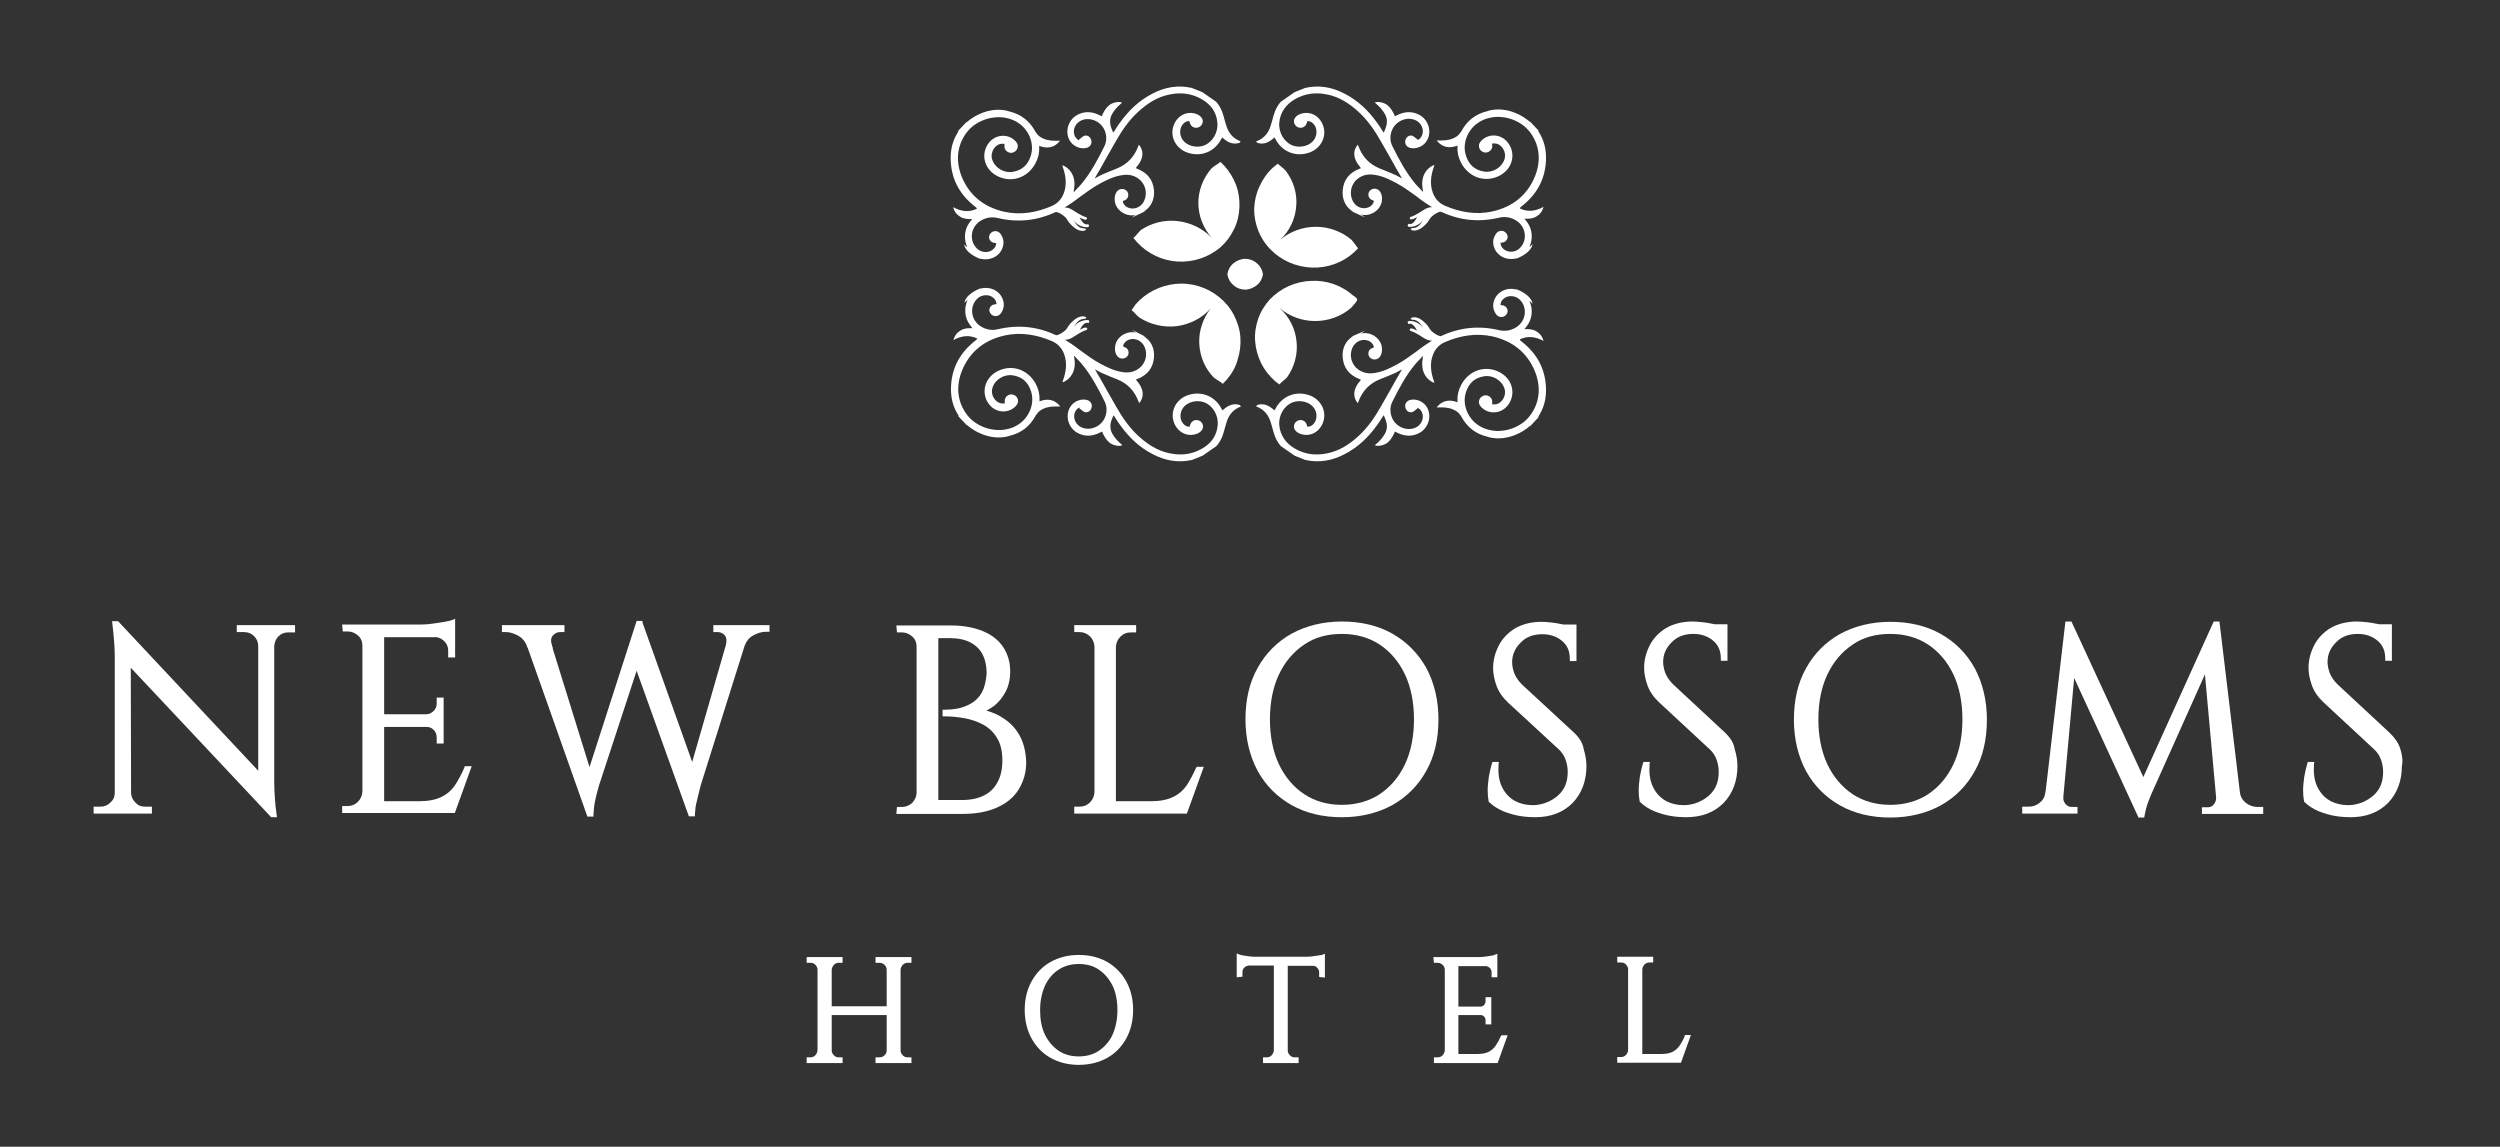 <?xml version="1.0" encoding="utf-8"?>
<svg xmlns="http://www.w3.org/2000/svg" xmlns:xlink="http://www.w3.org/1999/xlink" version="1.1" x="0px" y="0px" viewBox="0 0 827.8 379.7" style="enable-background:new 0 0 827.8 379.7;">
<rect x="0" y="0" width="827.8" height="379.7" fill="#333333" stroke="none"/>
<style type="text/css">
	.st0{display:none;}
	.st1{display:inline;}
	.st2{fill:#CF1417;}
	.st3{fill:#D66614;}
	.st4{fill:#1D1E1B;}
	.st5{fill-rule:evenodd;clip-rule:evenodd;fill:#1D1E1B;}
	.st6{fill:#FFFFFF;}
	.st7{fill-rule:evenodd;clip-rule:evenodd;fill:#FFFFFF;}
</style>
<g id="ORIGINAL" class="st0">
	<g class="st1">
		<g>
			<path class="st2" d="M9.8,262.5v6.2H2.6v-0.9c1,0,1.6,0,1.7,0c1.4,0,2.7-0.5,3.7-1.6c1-1,1.6-2.3,1.6-3.7H9.8z M9.4,206.4&#xA;				l12.5,13.3l0.1,48.9H9.6v-51.3c0-3.2-0.3-6.9-1-10.9H9.4z M9.4,206.4l55.5,52.9l1,10.5l-55.5-52.8L9.4,206.4z M22,262.5&#xA;				c0,1.5,0.5,2.7,1.6,3.7c1,1,2.3,1.6,3.7,1.6c0.1,0,0.6,0,1.7,0v0.9h-7.2v-6.2H22z M46.3,207.8h7.2v6.2h-0.2&#xA;				c-0.1-1.5-0.6-2.8-1.6-3.8c-1-1-2.3-1.5-3.8-1.5c-1,0-1.6,0-1.7,0V207.8z M65.7,207.8v51c0,2.1,0.1,4.1,0.3,5.8&#xA;				c0.2,1.7,0.4,3.5,0.8,5.4h-0.8l-12.6-14.1v-48H65.7z M72.6,207.8v0.9h-1.6c-1.5,0-2.7,0.5-3.7,1.5s-1.6,2.3-1.7,3.8h-0.3v-6.2&#xA;				H72.6z"/>
			<path class="st2" d="M94.6,214.1h-0.3c-0.1-1.5-0.6-2.8-1.7-3.9c-1.1-1.1-2.4-1.6-3.9-1.6h-1.1v-0.9h7V214.1z M94.6,262.3v6.4h-7&#xA;				v-0.9h1.1c1.5,0,2.8-0.5,3.9-1.6c1.1-1.1,1.6-2.4,1.7-3.9H94.6z M107.4,207.8v60.9h-13v-60.9H107.4z M131.4,207.8v3.7h-24.3v-3.7&#xA;				H131.4z M127.1,236.8v3.7h-20v-3.7H127.1z M130.3,264.9l2.1,3.7h-25.3v-3.7H130.3z M136.7,250.8l-4,17.8h-17.1l3.1-3.7&#xA;				c2.9,0,5.5-0.6,7.7-1.7c2.2-1.1,4.1-2.8,5.7-4.9c1.6-2.1,2.8-4.6,3.7-7.5H136.7z M127.1,228.6v8.4h-8.3v-0.2&#xA;				c2.1-0.1,3.9-0.8,5.3-2.2c1.4-1.4,2.1-3.2,2.1-5.4v-0.6H127.1z M127.1,240.3v8.4h-0.9v-0.7c0-2.1-0.7-3.9-2.1-5.3&#xA;				c-1.4-1.4-3.2-2.1-5.3-2.2v-0.2H127.1z M131.4,206.2v2.5l-10.6-1c1.3,0,2.6-0.1,4-0.3c1.4-0.2,2.7-0.4,4-0.6&#xA;				C130,206.7,130.8,206.4,131.4,206.2z M131.4,211.2v10.2h-0.9v-1c0-2.7-0.8-4.8-2.4-6.4c-1.6-1.6-3.8-2.5-6.5-2.5v-0.2H131.4z"/>
			<path class="st2" d="M167.2,214H153c-0.8-1.9-1.9-3.3-3.4-4.1c-1.5-0.8-2.9-1.3-4.3-1.3h-0.7v-0.9h26.5v0.9h-0.8&#xA;				c-1.1,0-2.1,0.5-2.9,1.4C166.7,210.9,166.6,212.3,167.2,214z M150.9,208.3H165l13.9,39.3l-5.2,22.6L150.9,208.3z M194.4,206.4&#xA;				l1.6,8.6l-19.3,45.6c-0.7,2-1.2,3.7-1.5,5.1c-0.3,1.5-0.5,3-0.6,4.5h-0.8l-2.4-10.4l22.3-53.5H194.4z M194.4,206.4l19.1,42.3&#xA;				l-4.2,21.5l-21-46.4L194.4,206.4z M228,208.3l-16.4,52.3c-0.6,2-1,3.8-1.2,5.3c-0.2,1.5-0.3,2.9-0.3,4.4h-0.9l-2.4-8.6l15.2-53.3&#xA;				H228z M220.5,214c0.5-1.7,0.3-3.1-0.4-4c-0.8-0.9-1.7-1.4-2.9-1.4h-0.8v-0.9h18.2v0.9h-0.7c-1.3,0-2.8,0.4-4.3,1.3&#xA;				c-1.6,0.8-2.7,2.2-3.3,4.1H220.5z"/>
			<path class="st2" d="M281.9,214.1h-0.3c-0.1-1.5-0.6-2.8-1.7-3.9c-1.1-1.1-2.4-1.6-3.9-1.6c-0.1,0-0.2,0-0.5,0&#xA;				c-0.3,0-0.5,0-0.6,0v-0.9h7V214.1z M281.9,262.3v6.4h-7v-0.9c0.1,0,0.3,0,0.6,0c0.3,0,0.5,0,0.5,0c1.5,0,2.8-0.5,3.9-1.6&#xA;				c1.1-1.1,1.6-2.4,1.7-3.9H281.9z M294.7,207.8v60.9h-13v-60.9H294.7z M300.1,207.8c4.2,0,8,0.5,11.4,1.5c3.3,1,6,2.6,7.9,4.8&#xA;				s2.9,5,2.9,8.6c0,2.7-0.5,4.9-1.5,6.8c-1,1.9-2.3,3.3-4,4.3c-1.6,1-3.3,1.6-5.1,1.8c2.9,0.2,5.5,1,7.9,2.4&#xA;				c2.3,1.4,4.2,3.2,5.5,5.6c1.3,2.3,2,5,2,8.2c0,3.7-1,6.8-3,9.4c-2,2.5-4.9,4.4-8.6,5.7c-3.7,1.3-8,1.9-12.8,1.9h-8.6&#xA;				c0.1-1.3,0.1-2.6,0.1-3.9h4.7c2.6,0,4.9-0.5,6.9-1.5s3.6-2.5,4.7-4.6s1.7-4.8,1.7-8c0-2.6-0.4-4.7-1.2-6.5&#xA;				c-0.8-1.8-1.8-3.3-3.1-4.4c-1.3-1.1-2.8-2-4.6-2.5c-1.7-0.5-3.6-0.8-5.5-0.8v-0.8c1.3,0,2.6-0.2,3.9-0.7c1.3-0.4,2.4-1.1,3.4-2&#xA;				c1-0.9,1.8-2.2,2.4-3.7c0.6-1.5,0.9-3.4,0.9-5.5c0-3-0.5-5.3-1.3-7.1c-0.9-1.8-2.2-3.1-3.9-3.9c-1.7-0.8-3.6-1.2-5.8-1.2h-11.3&#xA;				c0-0.1-0.1-0.4-0.2-1c-0.1-0.6-0.4-1.5-0.7-2.7H300.1z"/>
			<path class="st2" d="M349.2,214.1H349c-0.1-1.5-0.6-2.8-1.7-3.9c-1.1-1.1-2.4-1.6-3.9-1.6h-1.1v-0.9h7V214.1z M349.2,262.3v6.4&#xA;				h-7v-0.9h1.1c1.5,0,2.8-0.5,3.9-1.6c1.1-1.1,1.6-2.4,1.7-3.9H349.2z M362,207.8v60.9h-13v-60.9H362z M361.7,214.1v-6.4h7v0.9&#xA;				c-0.1,0-0.4,0-1.1,0c-1.5,0-2.8,0.5-3.9,1.6c-1.1,1.1-1.6,2.4-1.7,3.9H361.7z M385,264.9l2.1,3.7h-25.3v-3.7H385z M391.3,250.8&#xA;				l-4,17.8h-17.1l3.1-3.7c2.9,0,5.5-0.6,7.7-1.7c2.2-1.1,4.1-2.8,5.7-4.9c1.6-2.1,2.8-4.6,3.7-7.5H391.3z"/>
			<path class="st2" d="M439.4,206.5c7,0,13,1.3,18.1,3.9c5.1,2.6,9.1,6.2,11.9,10.9c2.8,4.7,4.2,10.3,4.2,16.9&#xA;				c0,6.5-1.4,12.1-4.2,16.8c-2.8,4.7-6.8,8.4-11.9,11c-5.1,2.6-11.2,3.9-18.1,3.9s-13-1.3-18.1-3.9c-5.1-2.6-9.1-6.2-11.9-10.9&#xA;				c-2.8-4.7-4.2-10.3-4.2-16.9c0-6.5,1.4-12.1,4.2-16.8c2.8-4.7,6.7-8.4,11.9-11C426.4,207.8,432.5,206.5,439.4,206.5z&#xA;				 M439.4,266.2c4.1,0,7.7-1.1,10.6-3.4s5.2-5.5,6.9-9.7c1.6-4.2,2.4-9.1,2.4-14.9s-0.8-10.7-2.4-14.9c-1.6-4.2-3.9-7.4-6.9-9.7&#xA;				c-3-2.3-6.5-3.4-10.6-3.4c-4.1,0-7.6,1.1-10.6,3.4c-3,2.3-5.3,5.5-6.9,9.7c-1.6,4.2-2.4,9.1-2.4,14.9s0.8,10.7,2.4,14.9&#xA;				c1.6,4.2,3.9,7.4,6.9,9.7C431.8,265.1,435.4,266.2,439.4,266.2z"/>
			<path class="st2" d="M510.3,206.5c1.2,0,2.6,0.1,4.3,0.2c1.7,0.1,3.5,0.3,5.3,0.5c1.8,0.2,3.4,0.4,4.8,0.6&#xA;				c1.4,0.2,2.3,0.4,2.8,0.7l-1,11.7h-0.9c0-3-1.1-5.4-3.3-7.3c-2.2-1.8-5.2-2.7-8.9-2.7c-3.4,0-6.1,0.8-8.1,2.4&#xA;				c-2.1,1.6-3.1,3.6-3.3,5.9c-0.1,1.7,0.5,3.2,1.7,4.5c1.2,1.3,2.6,2.5,4.4,3.6l16.6,10.8c2.7,1.5,4.7,3.5,6,5.9&#xA;				c1.4,2.4,2,5.3,1.8,8.5c-0.3,5.7-2.5,10.1-6.5,13.3c-4.1,3.2-9.6,4.7-16.5,4.7c-2.6,0-5-0.2-7.4-0.7c-2.4-0.4-4.5-1-6.4-1.8&#xA;				c-1.9-0.8-3.3-1.7-4.4-2.8c-0.5-1.3-0.7-2.8-0.6-4.6c0.1-1.8,0.3-3.6,0.8-5.5c0.5-1.9,1.1-3.4,1.9-4.6h0.8&#xA;				c-0.2,3,0.3,5.7,1.6,8.2c1.3,2.5,3.2,4.5,5.7,6c2.5,1.5,5.5,2.2,9,2.1c3.8-0.1,6.8-1,8.9-2.9c2.1-1.9,3.1-4.2,3.1-6.8&#xA;				c0-1.8-0.5-3.4-1.6-4.9c-1.1-1.4-2.8-2.8-5.3-4.2l-15.2-10.1c-3.1-1.7-5.3-4-6.7-6.7c-1.4-2.7-1.9-5.7-1.7-8.9&#xA;				c0.3-3,1.2-5.7,2.7-8c1.5-2.3,3.6-4.1,6.2-5.4C503.5,207.2,506.6,206.5,510.3,206.5z M527.6,207.4l-0.2,1.8h-10.3v-1.8H527.6z"/>
			<path class="st2" d="M569.2,206.5c1.2,0,2.6,0.1,4.3,0.2c1.7,0.1,3.5,0.3,5.3,0.5c1.8,0.2,3.4,0.4,4.8,0.6&#xA;				c1.4,0.2,2.3,0.4,2.8,0.7l-1,11.7h-0.9c0-3-1.1-5.4-3.3-7.3c-2.2-1.8-5.2-2.7-8.9-2.7c-3.4,0-6.1,0.8-8.1,2.4&#xA;				c-2.1,1.6-3.1,3.6-3.3,5.9c-0.1,1.7,0.5,3.2,1.7,4.5c1.2,1.3,2.6,2.5,4.4,3.6l16.6,10.8c2.7,1.5,4.7,3.5,6,5.9&#xA;				c1.4,2.4,2,5.3,1.8,8.5c-0.3,5.7-2.5,10.1-6.5,13.3c-4.1,3.2-9.6,4.7-16.5,4.7c-2.6,0-5-0.2-7.4-0.7c-2.4-0.4-4.5-1-6.4-1.8&#xA;				c-1.9-0.8-3.3-1.7-4.4-2.8c-0.5-1.3-0.7-2.8-0.6-4.6c0.1-1.8,0.3-3.6,0.8-5.5c0.5-1.9,1.1-3.4,1.9-4.6h0.8&#xA;				c-0.2,3,0.3,5.7,1.6,8.2c1.3,2.5,3.2,4.5,5.7,6c2.5,1.5,5.5,2.2,9,2.1c3.8-0.1,6.8-1,8.9-2.9c2.1-1.9,3.1-4.2,3.1-6.8&#xA;				c0-1.8-0.5-3.4-1.6-4.9c-1.1-1.4-2.8-2.8-5.3-4.2l-15.2-10.1c-3.1-1.7-5.3-4-6.7-6.7c-1.4-2.7-1.9-5.7-1.7-8.9&#xA;				c0.3-3,1.2-5.7,2.7-8c1.5-2.3,3.6-4.1,6.2-5.4C562.4,207.2,565.6,206.5,569.2,206.5z M586.5,207.4l-0.2,1.8h-10.3v-1.8H586.5z"/>
			<path class="st2" d="M642.6,206.5c7,0,13,1.3,18.1,3.9c5.1,2.6,9.1,6.2,11.9,10.9c2.8,4.7,4.2,10.3,4.2,16.9&#xA;				c0,6.5-1.4,12.1-4.2,16.8c-2.8,4.7-6.8,8.4-11.9,11c-5.1,2.6-11.2,3.9-18.1,3.9s-13-1.3-18.1-3.9c-5.1-2.6-9.1-6.2-11.9-10.9&#xA;				c-2.8-4.7-4.2-10.3-4.2-16.9c0-6.5,1.4-12.1,4.2-16.8c2.8-4.7,6.7-8.4,11.9-11C629.6,207.8,635.6,206.5,642.6,206.5z&#xA;				 M642.6,266.2c4.1,0,7.7-1.1,10.6-3.4s5.2-5.5,6.9-9.7c1.6-4.2,2.4-9.1,2.4-14.9s-0.8-10.7-2.4-14.9c-1.6-4.2-3.9-7.4-6.9-9.7&#xA;				c-3-2.3-6.5-3.4-10.6-3.4c-4.1,0-7.6,1.1-10.6,3.4c-3,2.3-5.3,5.5-6.9,9.7c-1.6,4.2-2.4,9.1-2.4,14.9s0.8,10.7,2.4,14.9&#xA;				c1.6,4.2,3.9,7.4,6.9,9.7C635,265.1,638.5,266.2,642.6,266.2z"/>
			<path class="st2" d="M698.2,262.3v6.4h-9.7v-0.9c0.1,0,0.5,0,1.4,0c1.6,0,3-0.5,4.2-1.4s1.9-2.3,2.2-4H698.2z M703.5,206.5h0.8&#xA;				l3,8.7l-5.8,53.4h-6.1L703.5,206.5z M702,263.7c0,0.1,0,0.1,0,0.2c0,0.1,0,0.1,0,0.3c0,0.9,0.3,1.8,1,2.6&#xA;				c0.7,0.8,1.5,1.2,2.4,1.2h1.3v0.8h-5.3v-5H702z M704.3,206.5l28.4,46.7l-5,17.1L702,227.2L704.3,206.5z M757.2,206.5l0.7,9.5&#xA;				L732,260.8c-1.2,2-2,3.8-2.6,5.2c-0.6,1.5-0.8,2.9-0.8,4.4h-0.9l-3.4-7.6L757.2,206.5z M751.7,263.7h0.6v5H747v-0.8h1.3&#xA;				c1,0,1.8-0.4,2.4-1.2c0.6-0.8,1-1.6,1-2.6c0-0.1,0-0.2,0-0.3C751.7,263.8,751.7,263.8,751.7,263.7z M757.9,206.5l8.3,62.1h-14&#xA;				l-4.4-40l9.3-22.1H757.9z M763.5,262.3h1.8c0.3,1.7,1,3.1,2.3,4s2.6,1.4,4.1,1.4h1.4v0.9h-9.6V262.3z"/>
			<path class="st2" d="M805,206.5c1.2,0,2.6,0.1,4.3,0.2c1.7,0.1,3.5,0.3,5.3,0.5c1.8,0.2,3.4,0.4,4.8,0.6c1.4,0.2,2.3,0.4,2.8,0.7&#xA;				l-1,11.7h-0.9c0-3-1.1-5.4-3.3-7.3c-2.2-1.8-5.2-2.7-8.9-2.7c-3.4,0-6.1,0.8-8.1,2.4c-2.1,1.6-3.1,3.6-3.3,5.9&#xA;				c-0.1,1.7,0.5,3.2,1.7,4.5c1.2,1.3,2.6,2.5,4.4,3.6l16.6,10.8c2.7,1.5,4.7,3.5,6,5.9c1.4,2.4,2,5.3,1.8,8.5&#xA;				c-0.3,5.7-2.5,10.1-6.5,13.3c-4.1,3.2-9.6,4.7-16.5,4.7c-2.6,0-5-0.2-7.4-0.7c-2.4-0.4-4.5-1-6.4-1.8c-1.9-0.8-3.3-1.7-4.4-2.8&#xA;				c-0.5-1.3-0.7-2.8-0.6-4.6c0.1-1.8,0.3-3.6,0.8-5.5c0.5-1.9,1.1-3.4,1.9-4.6h0.8c-0.2,3,0.3,5.7,1.6,8.2c1.3,2.5,3.2,4.5,5.7,6&#xA;				c2.5,1.5,5.5,2.2,9,2.1c3.8-0.1,6.8-1,8.9-2.9c2.1-1.9,3.1-4.2,3.1-6.8c0-1.8-0.5-3.4-1.6-4.9c-1.1-1.4-2.8-2.8-5.3-4.2&#xA;				L795,237.3c-3.1-1.7-5.3-4-6.7-6.7c-1.4-2.7-1.9-5.7-1.7-8.9c0.3-3,1.2-5.7,2.7-8c1.5-2.3,3.6-4.1,6.2-5.4&#xA;				C798.2,207.2,801.4,206.5,805,206.5z M822.3,207.4l-0.2,1.8h-10.3v-1.8H822.3z"/>
		</g>
	</g>
	<g class="st1">
		<g>
			<path class="st2" d="M267.5,321.1h-0.1c0-0.8-0.3-1.5-0.9-2.1c-0.6-0.6-1.3-0.9-2.1-0.9h-0.6v-0.5h3.8V321.1z M267.5,347.7v3.5&#xA;				h-3.8v-0.5h0.6c0.8,0,1.5-0.3,2.1-0.9c0.6-0.6,0.9-1.3,0.9-2.1H267.5z M274.6,317.6v33.6h-7.2v-33.6H274.6z M290.6,333.5v2.1&#xA;				h-16.5v-2.1H290.6z M274.4,321.1v-3.5h3.8v0.5c0,0-0.2,0-0.6,0c-0.8,0-1.5,0.3-2.1,0.9c-0.6,0.6-0.9,1.3-0.9,2.1H274.4z&#xA;				 M274.4,347.7h0.1c0,0.8,0.3,1.5,0.9,2.1c0.6,0.6,1.3,0.9,2.1,0.9c0.4,0,0.6,0,0.6,0v0.5h-3.8V347.7z M290.3,321.1h-0.1&#xA;				c0-0.8-0.3-1.5-0.9-2.1c-0.6-0.6-1.3-0.9-2.2-0.9c-0.4,0-0.6,0-0.6,0v-0.5h3.8V321.1z M290.3,347.7v3.5h-3.8v-0.5&#xA;				c0,0,0.2,0,0.6,0c0.8,0,1.6-0.3,2.2-0.9c0.6-0.6,0.9-1.3,0.9-2.1H290.3z M297.3,317.6v33.6h-7.2v-33.6H297.3z M297.2,321.1v-3.5&#xA;				h3.8v0.5h-0.6c-0.8,0-1.5,0.3-2.1,0.9c-0.6,0.6-0.9,1.3-0.9,2.1H297.2z M297.2,347.7h0.1c0,0.8,0.3,1.5,0.9,2.1&#xA;				c0.6,0.6,1.3,0.9,2.1,0.9h0.6v0.5h-3.8V347.7z"/>
			<path class="st2" d="M357.9,317c3.8,0,7.2,0.7,10,2.1s5,3.4,6.6,6c1.6,2.6,2.3,5.7,2.3,9.3c0,3.6-0.8,6.7-2.3,9.3&#xA;				c-1.6,2.6-3.7,4.6-6.6,6s-6.2,2.1-10,2.1c-3.8,0-7.2-0.7-10-2.1s-5-3.4-6.6-6c-1.5-2.6-2.3-5.7-2.3-9.3c0-3.6,0.8-6.7,2.3-9.3&#xA;				c1.5-2.6,3.7-4.6,6.6-6S354,317,357.9,317z M357.9,349.9c2.3,0,4.2-0.6,5.9-1.9c1.6-1.3,2.9-3,3.8-5.4c0.9-2.3,1.3-5,1.3-8.2&#xA;				s-0.4-5.9-1.3-8.2c-0.9-2.3-2.2-4.1-3.8-5.4c-1.6-1.3-3.6-1.9-5.9-1.9c-2.2,0-4.2,0.6-5.8,1.9c-1.6,1.3-2.9,3-3.8,5.4&#xA;				c-0.9,2.3-1.3,5-1.3,8.2s0.4,5.9,1.3,8.2c0.9,2.3,2.2,4.1,3.8,5.4C353.7,349.3,355.6,349.9,357.9,349.9z"/>
			<path class="st2" d="M413.1,316.7c0.3,0.1,0.8,0.3,1.5,0.4c0.7,0.1,1.4,0.2,2.2,0.3c0.8,0.1,1.5,0.1,2.2,0.1l-5.9,0.5V316.7z&#xA;				 M443.8,317.6v2h-30.7v-2H443.8z M418.4,319.5v0.1c-1.5,0-2.6,0.5-3.5,1.4c-0.9,0.9-1.3,2.1-1.3,3.6v0.5l-0.5,0v-5.7H418.4z&#xA;				 M425,347.7v3.5h-3.8v-0.5h0.6c0.8,0,1.5-0.3,2.1-0.9c0.6-0.6,0.9-1.3,0.9-2.1H425z M432.1,317.8v33.5h-7.2v-33.5H432.1z&#xA;				 M431.9,347.7h0.1c0,0.8,0.3,1.5,0.9,2.1c0.6,0.6,1.3,0.9,2.1,0.9h0.6v0.5h-3.8V347.7z M443.8,316.7v1.4l-5.9-0.5&#xA;				c0.7,0,1.4,0,2.2-0.1c0.8-0.1,1.5-0.2,2.2-0.3S443.6,316.9,443.8,316.7z M443.8,319.5v5.7l-0.5,0v-0.5c0-1.5-0.4-2.7-1.3-3.6&#xA;				s-2.1-1.3-3.6-1.4v-0.1H443.8z"/>
			<path class="st2" d="M483.9,321.1h-0.1c0-0.8-0.3-1.5-0.9-2.1c-0.6-0.6-1.3-0.9-2.1-0.9h-0.6v-0.5h3.8V321.1z M483.9,347.7v3.5&#xA;				h-3.8v-0.5h0.6c0.8,0,1.5-0.3,2.1-0.9c0.6-0.6,0.9-1.3,0.9-2.1H483.9z M491,317.6v33.6h-7.2v-33.6H491z M504.2,317.6v2.1h-13.4&#xA;				v-2.1H504.2z M501.9,333.7v2h-11v-2H501.9z M503.6,349.2l1.2,2.1h-14v-2.1H503.6z M507.2,341.4l-2.2,9.8h-9.4l1.7-2.1&#xA;				c1.6,0,3-0.3,4.2-0.9s2.3-1.5,3.1-2.7c0.9-1.2,1.6-2.6,2.1-4.2H507.2z M501.9,329.2v4.6h-4.6v-0.1c1.2,0,2.2-0.4,2.9-1.2&#xA;				c0.8-0.8,1.2-1.8,1.2-3v-0.3H501.9z M501.9,335.6v4.6h-0.5v-0.4c0-1.2-0.4-2.2-1.2-2.9c-0.8-0.8-1.7-1.2-2.9-1.2v-0.1H501.9z&#xA;				 M504.2,316.8v1.4l-5.9-0.5c0.7,0,1.4,0,2.2-0.1c0.8-0.1,1.5-0.2,2.2-0.3C503.5,317,503.9,316.9,504.2,316.8z M504.2,319.6v5.6&#xA;				h-0.5v-0.6c0-1.5-0.4-2.7-1.3-3.6c-0.9-0.9-2.1-1.4-3.6-1.4v-0.1H504.2z"/>
			<path class="st2" d="M547.9,321.1h-0.1c0-0.8-0.3-1.5-0.9-2.1c-0.6-0.6-1.3-0.9-2.1-0.9H544v-0.5h3.8V321.1z M547.9,347.7v3.5&#xA;				H544v-0.5h0.6c0.8,0,1.5-0.3,2.1-0.9c0.6-0.6,0.9-1.3,0.9-2.1H547.9z M554.9,317.6v33.6h-7.2v-33.6H554.9z M554.8,321.1v-3.5h3.8&#xA;				v0.5c0,0-0.2,0-0.6,0c-0.8,0-1.5,0.3-2.1,0.9c-0.6,0.6-0.9,1.3-0.9,2.1H554.8z M567.6,349.2l1.2,2.1h-14v-2.1H567.6z&#xA;				 M571.1,341.4l-2.2,9.8h-9.4l1.7-2.1c1.6,0,3-0.3,4.2-0.9s2.3-1.5,3.1-2.7c0.9-1.2,1.6-2.6,2.1-4.2H571.1z"/>
		</g>
	</g>
</g>
<g id="SPACERS" class="st0">
	<g class="st1">
		
			<rect x="799.6" y="28.3" transform="matrix(-1.836970e-16 1 -1 -1.836970e-16 856.261 -771.222)" class="st3" width="28.3" height="28.3"/>
		
			<rect x="771" y="0" transform="matrix(-1.836970e-16 1 -1 -1.836970e-16 799.346 -771)" class="st3" width="28.3" height="28.3"/>
	</g>
	<g class="st1">
		
			<rect x="771.1" y="351.4" transform="matrix(-1 -3.267949e-07 3.267949e-07 -1 1570.568 731.057)" class="st3" width="28.3" height="28.3"/>
		
			<rect x="799.5" y="322.8" transform="matrix(-1 -3.267949e-07 3.267949e-07 -1 1627.261 673.92)" class="st3" width="28.3" height="28.3"/>
	</g>
	<g class="st1">
		
			<rect x="0" y="323" transform="matrix(6.123234e-17 -1 1 6.123234e-17 -323.009 351.355)" class="st3" width="28.3" height="28.3"/>
		
			<rect x="28.6" y="351.4" transform="matrix(6.123234e-17 -1 1 6.123234e-17 -322.787 408.27)" class="st3" width="28.3" height="28.3"/>
	</g>
	<g class="st1">
		<rect x="28.5" y="0" class="st3" width="28.3" height="28.3"/>
		<rect x="0.1" y="28.6" class="st3" width="28.3" height="28.3"/>
	</g>
</g>
<g id="OUTLINED" class="st0">
	<g class="st1">
		<path class="st4" d="M376.5,80.2l-1.2-1.4c0.9-0.8,1.6-1.8,2.4-2.6c3.6-2.4,7.9-3.5,12.2-3c4.3,0.5,8.3,2.4,11.3,5.5&#xA;			c-2.8-3.2-4.4-7.3-4.4-11.5c0-4.2,1.6-8.3,4.4-11.5c0.9-0.8,2-1.3,2.9-2.1l1.3,1.3c1.7,1.9,3,4,3.9,6.4c0.9,2.4,1.2,4.9,1.1,7.4&#xA;			c-0.1,2.5-0.7,5-1.8,7.2c-1.1,2.3-2.6,4.3-4.5,6c-3.9,3.3-9,5-14.2,4.7C384.8,86.3,380,84,376.5,80.2z"/>
		<path class="st4" d="M448.1,97.9c0,0,1.3,0.7,1.3,1.3c0,0.6-1.3,1.9-2.1,2.8c-3.3,2.8-7.5,4.3-11.8,4.3c-4.3,0-8.5-1.5-11.8-4.3&#xA;			c3.2,2.9,5.2,6.8,5.6,11c0.5,4.2-0.7,8.5-3.1,11.9c-0.8,0.9-1.8,1.5-2.6,2.4l-1.4-1.1c-1.9-1.7-3.5-3.7-4.6-5.9&#xA;			c-1.1-2.3-1.8-4.7-2-7.3c-0.2-2.5,0.2-5.1,1-7.4c0.8-2.4,2.2-4.6,3.9-6.5c3.6-3.7,8.4-5.9,13.6-6.1&#xA;			C439.2,92.7,444.3,94.5,448.1,97.9z"/>
		<path class="st4" d="M421.6,55.4l1.5-1.2c0.8,0.8,1.8,1.4,2.6,2.3c2.6,3.4,3.9,7.6,3.5,11.8c-0.3,4.2-2.2,8.2-5.3,11.1&#xA;			c3.3-2.8,7.5-4.3,11.8-4.3c4.3,0,8.5,1.5,11.8,4.3c0.8,0.9,1.4,1.9,2.2,2.8l-1.3,1.3c-3.8,3.5-8.9,5.3-14,5.1&#xA;			c-5.2-0.2-10.1-2.3-13.7-6c-1.8-1.8-3.2-4-4.1-6.3c-0.9-2.4-1.4-4.9-1.3-7.4c0.1-2.5,0.7-5,1.8-7.3&#xA;			C418.2,59.2,419.7,57.1,421.6,55.4z"/>
		<path class="st4" d="M406.2,125.7l-1.3,1.4c-0.9-0.8-2-1.3-2.9-2c-3-3-4.7-7.1-4.9-11.3c-0.2-4.2,1.2-8.4,3.8-11.7&#xA;			c-2.9,3.3-6.9,5.3-11.3,5.9c-4.3,0.5-8.7-0.5-12.4-2.9c-0.9-0.7-1.6-1.7-2.5-2.4l1.3-1.9c3.4-3.9,8.2-6.3,13.3-6.8&#xA;			c5.2-0.5,10.3,1.1,14.3,4.3c2,1.6,3.7,3.6,4.9,5.9c1.2,2.3,2,4.8,2.2,7.3c0.2,2.6-0.1,5.1-0.9,7.6&#xA;			C409.2,121.5,407.9,123.7,406.2,125.7z"/>
		<path class="st4" d="M418.2,90.8c-0.2,1.4-0.9,2.7-2,3.6c-1.1,0.9-2.5,1.5-3.9,1.5c-1.4,0-2.8-0.5-3.9-1.5c-1.1-0.9-1.8-2.2-2-3.6&#xA;			c0.2-1.4,0.9-2.7,2-3.6c1.1-0.9,2.5-1.5,3.9-1.5c1.4,0,2.8,0.5,3.9,1.5C417.3,88.1,418,89.4,418.2,90.8z"/>
		<path class="st5" d="M379.3,111.5c-0.2,0-0.4-0.1-0.7-0.2c2.4,1.3,3.8,4,3.5,7.1c-0.3,3.5-2.2,5.8-5.5,7.1c-0.1,0-0.2,0.1-0.3,0.1&#xA;			c-0.1,0-0.1,0.1-0.2,0.1c0,0,0,0.1,0.1,0.1c0,0,0.1,0.1,0.1,0.1c0.1,0.1,0.1,0.2,0.2,0.3c0.8,0.9,1.4,1.9,1.7,3&#xA;			c0.4,1.6,0.1,3-1,4.3c0-0.1-0.1-0.1-0.1-0.2c0-0.1-0.1-0.2-0.1-0.3c-1.3-3.5-3.6-6-7.1-7.4c-1.8-0.7-3.5-1.4-5.3-2.2&#xA;			c-0.4-0.2-0.8-0.4-1.3-0.7c-0.2-0.1-0.4-0.2-0.6-0.4c0,0.1,0,0.1,0,0.2c0,0.1,0,0.1,0.1,0.2c0.5,0.9,1,1.8,1.5,2.6&#xA;			c1.7,3.1,3.5,6.2,5.2,9.2c2.1,3.7,4.4,7.1,7.6,10c3,2.7,6.2,4.8,10.2,5.6c3.8,0.8,7.4,0.4,10.8-1.6c3-1.7,4.8-4.3,5.1-7.7&#xA;			c0.3-3.3-1.6-6.5-4.5-7.6c-2.5-0.9-5.6-0.1-7,1.9c-1.2,1.7-1.1,4.2,0.4,5.5c0.5,0.5,1.1,0.7,1.8,0.7c0-0.1,0.1-0.2,0.1-0.3&#xA;			c0.1-0.2,0.1-0.4,0.2-0.6c0.5-1.2,1.8-1.6,2.9-1.1c1.1,0.5,1.6,1.9,1,2.9c-0.4,0.7-1,1.1-1.7,1.4c-3.1,1.2-6.3-0.3-7.6-3.5&#xA;			c-1.5-3.7,0.5-7.8,4.4-9.2c4.5-1.6,9.1,0.2,11.3,4.5c0.1,0.1,0.1,0.2,0.2,0.3c0,0.1,0.1,0.1,0.1,0.2c1.7-1.6,3.5-2.5,5.7-1.8&#xA;			l0.4,0.5c0,0,0,0,0,0c-2.7,1-4.2,3-4.9,5.7c-0.1,0.3-0.2,0.7-0.3,1v0c-0.3,1.1-0.6,2.3-1,3.3c-0.5,1.2-1.1,2.2-1.9,3.1l-4.6,3.2&#xA;			l-3.5,1.4c-4.5,1-8.8,0.3-13-1.9c-4.5-2.3-8-5.7-10.9-9.8c-0.5-0.7-1-1.4-1.4-2.1l0,0c-0.2-0.3-0.4-0.7-0.7-1&#xA;			c-0.9,2-1.6,3.9-0.4,6.1c0.8,1.4,1.8,2.5,3,3.5c0.1,0.1,0.2,0.2,0.3,0.3c0,0,0,0,0,0c0,0,0,0,0,0c-0.7,0.5-2.9,0.2-4.2-0.8&#xA;			c-1.2-1-1.9-2.3-2.5-3.7c-0.1,0-0.1,0.1-0.2,0.1h0c-0.1,0.1-0.3,0.1-0.4,0.2c-2.5,1.3-5.1,1.5-7.6,0.1c-3.2-1.8-4.2-6.2-2-9&#xA;			c1.2-1.6,3.6-2.4,5.4-1.8c1.1,0.4,1.7,1.5,1.3,2.6c-0.3,1.1-1.4,1.7-2.4,1.3c-0.4-0.2-0.7-0.5-1.1-0.8c-0.2-0.1-0.3-0.3-0.5-0.4&#xA;			c0,0,0,0,0-0.1c0-0.1,0-0.1,0-0.2c-0.1,0.1-0.2,0.1-0.3,0.2c-0.2,0.1-0.4,0.3-0.6,0.5c-1.5,1.7-0.9,4.5,1.2,5.7&#xA;			c2.8,1.6,6.7,0.2,8.1-2.9c0.8-1.8,0.8-3.7,0-5.4c-2.2-4.4-4.5-8.8-7.7-12.6c-0.5-0.6-1.1-1.2-1.6-1.7l0,0v0&#xA;			c-0.2-0.3-0.5-0.5-0.7-0.8c0,0-0.1,0-0.1,0l-0.1,0c0,0.2,0.1,0.3,0.1,0.5l0,0.1c0.4,2.3,0.2,4.5-1.4,6.4c-0.7,0.8-1.7,1.5-2.5,1.7&#xA;			c0,0,0,0,0-0.1c0-0.1,0-0.1,0.1-0.2c0-0.1,0.1-0.2,0.1-0.4c1-2.8,1.4-5.7,0.4-8.5c-0.7-2-2-3.5-4-4.4c-5.1-2.2-10.4-3.1-15.8-1.9&#xA;			c-6.6,1.5-11.5,5.3-14.1,11.7c-1.4,3.6-1.7,7.3-0.3,11c1.1,2.7,2.7,4.8,4.8,6.2c5.1,3.4,10,2.2,10,2.2c1.8-0.3,3.5-1,5-2.2&#xA;			c3.1-2.5,4.6-6.7,3.4-10.4c-0.9-2.9-2.8-4.8-6-5.3c-2.9-0.5-6,1.4-6.8,4.2c-0.7,2.3,1,5,3.2,5.1c0.2,0,0.4,0,0.6,0&#xA;			c0.1,0,0.2,0,0.3,0l0-0.3c0-0.1,0-0.2,0-0.3c-0.1-1,0.4-1.8,1.3-2.2c0.8-0.4,1.7-0.2,2.4,0.4c0.7,0.7,0.9,1.7,0.5,2.5&#xA;			c-0.2,0.4-0.6,0.9-1,1.2c-2.5,2.1-6.2,1.7-8.3-0.9c-2.8-3.5-1.8-8.4,2.2-10.8c4.8-2.8,10.5-1.1,13.2,4c0.9,1.7,1.3,3.5,1.2,5.3&#xA;			c0,0.1,0,0.1,0,0.2v0c0,0.1,0,0.1,0,0.2c2.6-1,5-0.7,6.9,1.7c-0.2,0-0.4,0-0.6,0h0c-0.4,0-0.8,0-1.1,0c-1.7,0-3.4,0.3-4.9,1.3&#xA;			c-0.6,0.4-1.1,1-1.5,1.6c-1.9,3.6-4.8,5.9-8.7,6.8c-0.2,0.1-0.4,0.1-0.6,0.2c-6.5,1.6-12-2.6-12-2.6c-0.1-0.1-0.2-0.2-0.3-0.2v0&#xA;			c-0.4-0.3-0.8-0.6-1.1-0.9c0,0-0.1-0.1-0.1-0.1c0,0-0.1-0.1-0.1-0.1c0.1,0.1,0.1,0.3,0.2,0.4l-3.2-3.4c0.2,0.1,0.4,0.2,0.5,0.3&#xA;			c-2-2.9-2.9-6.2-2.7-10c0.3-6.4,3.2-11.4,8.3-15.3c0,0,0.1-0.1,0.1-0.1c0.1-0.1,0.1-0.1,0.2-0.2c0,0,0,0,0-0.1c0,0,0-0.1,0.1-0.1&#xA;			c-2.7-1.3-5.3-0.9-7.9,0.5c0.4-1.5,1.2-2.5,2.4-3.2c1.2-0.7,2.5-0.8,3.9-0.7c-0.1-0.1-0.2-0.3-0.3-0.4l0,0&#xA;			c-0.2-0.3-0.4-0.5-0.6-0.8c-1.8-2.4-1.9-5.7-0.7-8.2c-0.4,0.3-0.8,0.7-1.1,1c0-0.1,0.1-0.2,0.1-0.3c0.5-2.3,3.6-3.9,5.4-4.6&#xA;			c-0.1,0.1-0.1,0.1-0.2,0.2c3.1-0.9,6.5,0.6,7.5,3.7c0.5,1.5,0.3,3-0.6,4.3c-0.6,1-1.7,1.3-2.7,0.9c-0.8-0.4-1.3-1.2-1.2-2&#xA;			c0.1-0.9,0.8-1.6,1.7-1.7c0.1,0,0.2,0,0.4-0.1l0,0c0.1,0,0.2,0,0.3,0c0-0.1-0.1-0.3-0.1-0.4c-0.1-0.3-0.1-0.5-0.2-0.7&#xA;			c-1.2-2.2-4.3-2.5-6.2-0.6c-2.6,2.6-2,7.1,1.3,9.1c1.8,1.1,3.7,1.4,5.7,0.9c6.9-1.6,13.2-0.8,19.2,2c0.3,0,1-0.1,2.4-1.1&#xA;			c0.9-0.7,1.1-1,1.4-1.5c0.3-0.5,0.6-1.1,2.1-2.4c2.9-2.5,5.5-0.5,3.2-0.4c-1.8,0.1-2.8,1.9-3.2,2.8c0.3-0.6,1.2-1.8,3.2-2.3&#xA;			c2.9-0.6,1.6,0.9,1.6,0.9c-1.6-0.7-2.8,2.2-2.8,2.2c2.8-1.7,2.6,0,2.1,0.1c-0.5,0.1-1.6,0.5-4.5,2.4c-0.9,0.6-1.8,0.8-2.6,0.8&#xA;			c0.7,0.4,1.4,0.9,2.2,1.4c1,0.7,2,1.4,3,2.2c2.1,1.5,4.1,3,6.3,4.2c2.4,1.3,4.8,2.5,7.5,2.9c2.3,0.4,4.4-0.1,6.1-1.7&#xA;			c2.1-2,2.4-5.4,0.7-7.6c-1.2-1.6-3.4-2.1-5.1-1.2c-0.8,0.5-1.4,1.2-1.4,2l0.1,0.1l0,0c0.1,0,0.2,0.1,0.3,0.1&#xA;			c0.9,0.3,1.4,1,1.4,1.9c0,0.8-0.5,1.5-1.3,1.8c-0.8,0.3-1.7,0.1-2.3-0.5c-0.8-0.9-1-2-0.9-3.1c0.2-2.9,2.9-5.1,5.9-5&#xA;			c0.4,0,0.8,0.1,1.2,0.2c-0.2-0.1-0.4-0.2-0.6-0.3l-0.1-0.1l-0.4-0.3l-0.3-0.2l0.1,0L379.3,111.5z"/>
		<path class="st5" d="M379.3,69.9c-0.2,0-0.4,0.1-0.7,0.2c2.4-1.3,3.8-4,3.5-7.1c-0.3-3.5-2.2-5.8-5.5-7.1c-0.1,0-0.1-0.1-0.2-0.1&#xA;			c-0.1,0-0.2-0.1-0.3-0.1c0.1-0.1,0.1-0.1,0.1-0.2v0c0.1-0.1,0.1-0.2,0.2-0.3c0.8-0.9,1.4-1.9,1.7-3c0.4-1.6,0.1-3-1-4.3&#xA;			c0,0.1-0.1,0.1-0.1,0.2l0,0v0c0,0.1-0.1,0.2-0.1,0.3c-1.3,3.5-3.6,6-7.1,7.4c-1.8,0.7-3.5,1.4-5.3,2.2c-0.4,0.2-0.8,0.4-1.3,0.7&#xA;			c-0.2,0.1-0.4,0.2-0.6,0.4c0-0.1,0-0.1,0-0.2c0-0.1,0-0.1,0.1-0.2c0.5-0.9,1-1.8,1.5-2.6c1.7-3.1,3.5-6.2,5.2-9.2&#xA;			c2.1-3.7,4.4-7.1,7.6-10c3-2.7,6.2-4.8,10.2-5.6c3.8-0.8,7.4-0.4,10.8,1.6c3,1.7,4.8,4.3,5.1,7.7c0.3,3.3-1.6,6.5-4.5,7.6&#xA;			c-2.5,0.9-5.6,0.1-7-1.9c-1.2-1.7-1.1-4.2,0.4-5.5c0.5-0.5,1.1-0.7,1.8-0.7c0,0.1,0.1,0.2,0.1,0.3l0,0c0.1,0.2,0.1,0.4,0.2,0.6&#xA;			c0.5,1.2,1.8,1.6,2.9,1.1c1.1-0.5,1.6-1.9,1-2.9c-0.4-0.7-1-1.1-1.7-1.4c-3.1-1.2-6.3,0.3-7.6,3.5c-1.5,3.7,0.5,7.8,4.4,9.2&#xA;			c4.5,1.6,9.1-0.2,11.3-4.5c0.1-0.1,0.1-0.2,0.2-0.3l0,0c0-0.1,0.1-0.1,0.1-0.2c1.7,1.6,3.5,2.5,5.7,1.8l0.4-0.5c0,0,0,0,0,0&#xA;			c-2.7-1-4.2-3-4.9-5.7c-0.1-0.3-0.2-0.7-0.3-1v0c-0.3-1.1-0.6-2.3-1-3.3c-0.5-1.2-1.1-2.2-1.9-3.1l-4.6-3.2l-3.5-1.4&#xA;			c-4.5-1-8.8-0.3-13,1.9c-4.5,2.3-8,5.7-10.9,9.8c-0.5,0.7-1,1.4-1.4,2.1v0c-0.2,0.3-0.4,0.7-0.7,1c-0.9-2-1.6-3.9-0.4-6.1&#xA;			c0.8-1.4,1.8-2.5,3-3.5c0.1-0.1,0.2-0.2,0.3-0.3c0,0,0,0,0,0c0,0,0,0,0,0c0,0,0,0,0,0c-0.7-0.5-2.9-0.2-4.2,0.8&#xA;			c-1.2,1-1.9,2.3-2.5,3.7c-0.1,0-0.1-0.1-0.2-0.1c-0.1-0.1-0.3-0.1-0.4-0.2c-2.5-1.3-5.1-1.5-7.6-0.1c-3.2,1.8-4.2,6.2-2,9&#xA;			c1.2,1.6,3.6,2.4,5.4,1.8c1.1-0.4,1.7-1.5,1.3-2.6c-0.3-1.1-1.4-1.7-2.4-1.3c-0.4,0.2-0.7,0.5-1.1,0.8c-0.2,0.1-0.3,0.3-0.5,0.4&#xA;			c0,0,0,0,0,0.1c0,0.1,0,0.1,0,0.2c-0.1-0.1-0.2-0.1-0.3-0.2c-0.2-0.1-0.4-0.3-0.6-0.5c-1.5-1.7-0.9-4.5,1.2-5.7&#xA;			c2.8-1.6,6.7-0.2,8.1,2.9c0.8,1.8,0.8,3.7,0,5.4c-2.2,4.4-4.5,8.8-7.7,12.6c-0.5,0.6-1.1,1.2-1.6,1.7v0c-0.2,0.3-0.5,0.5-0.7,0.8&#xA;			c0,0-0.1,0-0.1,0l-0.1,0c0-0.2,0.1-0.4,0.1-0.7c0.4-2.3,0.2-4.5-1.4-6.4c-0.7-0.8-1.7-1.5-2.5-1.7c0,0.1,0.1,0.2,0.1,0.2&#xA;			c0,0.1,0.1,0.2,0.1,0.4c1,2.8,1.4,5.7,0.4,8.5c-0.7,2-2,3.5-4,4.4c-5.1,2.2-10.4,3.1-15.8,1.9c-6.6-1.5-11.5-5.3-14.1-11.7&#xA;			c-1.4-3.6-1.7-7.3-0.3-11c1.1-2.7,2.7-4.8,4.8-6.2c5.1-3.4,10-2.2,10-2.2c1.8,0.3,3.5,1,5,2.2c3.1,2.5,4.6,6.7,3.4,10.4&#xA;			c-0.9,2.9-2.8,4.8-6,5.3c-2.9,0.5-6-1.4-6.8-4.2c-0.7-2.3,1-5,3.2-5.1c0.2,0,0.4,0,0.6,0c0.1,0,0.2,0,0.3,0l0,0.3&#xA;			c0,0.1,0,0.2,0,0.3c-0.1,1,0.4,1.8,1.3,2.2c0.8,0.4,1.7,0.2,2.4-0.4c0.7-0.7,0.9-1.7,0.5-2.5c-0.2-0.4-0.6-0.9-1-1.2&#xA;			c-2.5-2.1-6.2-1.7-8.3,0.9c-2.8,3.5-1.8,8.4,2.2,10.8c4.8,2.8,10.5,1.1,13.2-4c0.9-1.7,1.3-3.5,1.2-5.3c0-0.1,0-0.1,0-0.2&#xA;			c0-0.1,0-0.1,0-0.2c2.6,1,5,0.7,6.9-1.7c-0.2,0-0.4,0-0.6,0h0c-0.4,0-0.8,0-1.1,0c-1.7,0-3.4-0.3-4.9-1.3c-0.6-0.4-1.1-1-1.5-1.6&#xA;			c-1.9-3.6-4.8-5.9-8.7-6.8c-0.2-0.1-0.4-0.1-0.6-0.2c-6.5-1.6-12,2.6-12,2.6c-0.1,0.1-0.2,0.2-0.3,0.2v0c-0.4,0.3-0.8,0.6-1.1,0.9&#xA;			c0,0-0.1,0.1-0.1,0.1c0,0-0.1,0.1-0.1,0.1c0.1-0.1,0.1-0.3,0.2-0.4l-3.2,3.4c0.2-0.1,0.4-0.2,0.5-0.3c-2,2.9-2.9,6.2-2.7,10&#xA;			c0.3,6.4,3.2,11.4,8.3,15.3c0,0,0.1,0.1,0.1,0.1c0.1,0.1,0.1,0.1,0.2,0.2c0,0,0,0,0,0.1c0,0,0,0.1,0.1,0.1&#xA;			c-2.7,1.3-5.3,0.9-7.9-0.5c0.4,1.5,1.2,2.5,2.4,3.2c1.2,0.7,2.5,0.8,3.9,0.7c-0.1,0.1-0.2,0.3-0.3,0.4l0,0l0,0&#xA;			c-0.2,0.3-0.4,0.5-0.6,0.8c-1.8,2.4-1.9,5.7-0.7,8.2c-0.4-0.3-0.8-0.7-1.1-1c0,0.1,0.1,0.2,0.1,0.3c0.5,2.3,3.6,3.9,5.4,4.6&#xA;			c-0.1-0.1-0.1-0.1-0.2-0.2c3.1,0.9,6.5-0.6,7.5-3.7c0.5-1.5,0.3-3-0.6-4.3c-0.6-1-1.7-1.3-2.7-0.9c-0.8,0.4-1.3,1.2-1.2,2&#xA;			c0.1,0.9,0.8,1.6,1.7,1.7c0.1,0,0.2,0,0.4,0.1c0.1,0,0.2,0,0.3,0c0,0.1-0.1,0.3-0.1,0.4c-0.1,0.3-0.1,0.5-0.2,0.7&#xA;			c-1.2,2.2-4.3,2.5-6.2,0.6c-2.6-2.6-2-7.1,1.3-9.1c1.8-1.1,3.7-1.4,5.7-0.9c6.9,1.6,13.2,0.8,19.2-2c0.3,0,1,0.1,2.4,1.1&#xA;			c0.9,0.7,1.1,1,1.4,1.5c0.3,0.5,0.6,1.1,2.1,2.4c2.9,2.5,5.5,0.5,3.2,0.4c-1.8-0.1-2.8-1.9-3.2-2.8c0.3,0.6,1.2,1.8,3.2,2.3&#xA;			c2.9,0.6,1.6-0.9,1.6-0.9c-1.6,0.7-2.8-2.2-2.8-2.2c2.8,1.7,2.6,0,2.1-0.1c-0.5-0.1-1.6-0.5-4.5-2.4c-0.9-0.6-1.8-0.8-2.6-0.8&#xA;			c0.7-0.4,1.4-0.9,2.2-1.4c1-0.7,2-1.4,3-2.2c2.1-1.5,4.1-3,6.3-4.2c2.4-1.3,4.8-2.5,7.5-2.9c2.3-0.4,4.4,0.1,6.1,1.7&#xA;			c2.1,2,2.4,5.4,0.7,7.7c-1.2,1.6-3.4,2.1-5.1,1.2c-0.8-0.5-1.4-1.2-1.4-2l0.1-0.1c0.1,0,0.2-0.1,0.3-0.1c0.9-0.3,1.4-1,1.4-1.9&#xA;			c0-0.8-0.5-1.5-1.3-1.8c-0.8-0.3-1.7-0.1-2.3,0.5c-0.8,0.9-1,2-0.9,3.1c0.2,2.9,2.9,5.1,5.9,5c0.4,0,0.8-0.1,1.2-0.2&#xA;			c-0.2,0.1-0.4,0.2-0.6,0.3v0l-0.1,0.1l-0.4,0.3l-0.3,0.2l0.1,0L379.3,69.9z"/>
		<path class="st5" d="M447.4,111.5c0.2,0,0.4-0.1,0.7-0.2c-2.4,1.3-3.8,4-3.5,7.1c0.3,3.5,2.2,5.8,5.5,7.1c0.1,0,0.2,0.1,0.3,0.1h0&#xA;			l0,0c0.1,0,0.1,0.1,0.2,0.1c-0.1,0.1-0.1,0.1-0.1,0.2c-0.1,0.1-0.1,0.2-0.2,0.3c-0.8,0.9-1.4,1.9-1.7,3c-0.4,1.6-0.1,3,1,4.3&#xA;			c0-0.1,0.1-0.1,0.1-0.2c0-0.1,0.1-0.2,0.1-0.3c1.3-3.5,3.6-6,7.1-7.4c1.8-0.7,3.5-1.4,5.3-2.2c0.4-0.2,0.8-0.4,1.3-0.7&#xA;			c0.2-0.1,0.4-0.2,0.6-0.4c0,0.1,0,0.1,0,0.2c0,0.1,0,0.1-0.1,0.2c-0.5,0.9-1,1.8-1.5,2.6c-1.7,3.1-3.5,6.2-5.2,9.2&#xA;			c-2.1,3.7-4.4,7.1-7.6,10c-3,2.7-6.2,4.8-10.2,5.6c-3.8,0.8-7.4,0.4-10.8-1.6c-2.9-1.7-4.8-4.3-5.1-7.7c-0.3-3.3,1.6-6.5,4.5-7.6&#xA;			c2.5-0.9,5.6-0.1,7,1.9c1.2,1.7,1.1,4.2-0.4,5.5c-0.5,0.5-1.1,0.7-1.8,0.7c0-0.1-0.1-0.2-0.1-0.3l0,0c-0.1-0.2-0.1-0.4-0.2-0.6&#xA;			c-0.5-1.2-1.8-1.6-2.9-1.1c-1.1,0.5-1.6,1.9-1,2.9c0.4,0.7,1,1.1,1.7,1.4c3.1,1.2,6.3-0.3,7.6-3.5c1.5-3.7-0.5-7.8-4.4-9.2&#xA;			c-4.5-1.6-9.1,0.2-11.3,4.5c-0.1,0.1-0.1,0.2-0.2,0.3c0,0.1-0.1,0.1-0.1,0.2c-1.7-1.6-3.5-2.5-5.7-1.8l-0.4,0.5c0,0,0,0,0.1,0&#xA;			c2.7,1,4.2,3,4.9,5.7c0.1,0.3,0.2,0.7,0.3,1c0.3,1.1,0.6,2.3,1,3.3c0.5,1.2,1.1,2.2,1.9,3.1l4.6,3.2l3.5,1.4c4.5,1,8.8,0.3,13-1.9&#xA;			c4.5-2.3,8-5.7,10.9-9.8c0.5-0.7,1-1.4,1.4-2.1l0,0c0.2-0.3,0.4-0.7,0.7-1c0.9,2,1.6,3.9,0.4,6.1c-0.8,1.4-1.8,2.5-3,3.5&#xA;			c-0.1,0.1-0.2,0.2-0.4,0.3c0,0,0,0,0,0c0,0,0,0,0,0c0.7,0.5,2.9,0.2,4.2-0.8c1.2-1,1.9-2.3,2.5-3.7c0,0,0.1,0,0.1,0&#xA;			c0,0,0.1,0,0.1,0.1c0.1,0.1,0.3,0.1,0.4,0.2c2.5,1.3,5.1,1.5,7.6,0.1c3.2-1.8,4.2-6.2,2-9c-1.2-1.6-3.6-2.4-5.4-1.8&#xA;			c-1.1,0.4-1.7,1.5-1.3,2.6c0.3,1.1,1.4,1.7,2.4,1.3c0.4-0.2,0.7-0.5,1.1-0.8c0.2-0.1,0.3-0.3,0.5-0.4l0-0.1c0,0,0-0.1,0-0.1&#xA;			c0.1,0.1,0.2,0.1,0.3,0.2c0.2,0.1,0.4,0.3,0.6,0.5c1.5,1.7,0.9,4.5-1.2,5.7c-2.8,1.6-6.7,0.2-8.1-2.9c-0.8-1.8-0.8-3.7,0-5.4&#xA;			c2.2-4.4,4.5-8.8,7.7-12.6c0.5-0.6,1.1-1.2,1.6-1.7h0c0.2-0.3,0.5-0.5,0.7-0.8c0,0,0.1,0,0.1,0h0l0.1,0c0,0.2-0.1,0.3-0.1,0.5&#xA;			l0,0.2c-0.4,2.3-0.2,4.5,1.4,6.4c0.7,0.8,1.7,1.5,2.5,1.7c0-0.1-0.1-0.2-0.1-0.2c0-0.1-0.1-0.2-0.1-0.4c-1-2.8-1.4-5.7-0.4-8.5&#xA;			c0.7-2,2-3.5,4-4.4c5.1-2.2,10.4-3.1,15.8-1.9c6.6,1.5,11.5,5.3,14.1,11.7c1.4,3.6,1.7,7.3,0.3,11c-1.1,2.7-2.7,4.8-4.8,6.2&#xA;			c-5.1,3.4-10,2.2-10,2.2c-1.8-0.3-3.5-1-5-2.2c-3.1-2.5-4.6-6.7-3.4-10.4c0.9-2.9,2.8-4.8,6-5.3c2.9-0.5,6,1.4,6.8,4.2&#xA;			c0.7,2.3-1,5-3.2,5.1c-0.2,0-0.4,0-0.6,0c-0.1,0-0.2,0-0.3,0l0-0.3c0-0.1,0-0.2,0-0.3c0.1-1-0.4-1.8-1.3-2.2&#xA;			c-0.8-0.4-1.7-0.2-2.4,0.4c-0.7,0.7-0.9,1.7-0.5,2.5c0.2,0.4,0.6,0.9,1,1.2c2.5,2.1,6.2,1.7,8.3-0.9c2.8-3.5,1.8-8.4-2.2-10.8&#xA;			c-4.8-2.8-10.5-1.1-13.2,4c-0.9,1.7-1.3,3.5-1.2,5.3c0,0.1,0,0.1,0,0.2c0,0.1,0,0.1,0,0.2c-2.6-1-5-0.7-6.9,1.7c0.2,0,0.4,0,0.6,0&#xA;			h0c0.4,0,0.8,0,1.1,0c1.7,0,3.4,0.3,4.9,1.3c0.6,0.4,1.1,1,1.5,1.6c1.9,3.6,4.8,5.9,8.7,6.8c0.2,0.1,0.4,0.1,0.6,0.2&#xA;			c6.5,1.6,12-2.6,12-2.6c0.1-0.1,0.2-0.2,0.3-0.2c0.4-0.3,0.8-0.6,1.1-0.9c0,0,0.1-0.1,0.1-0.1v0c0,0,0.1-0.1,0.1-0.1&#xA;			c-0.1,0.1-0.1,0.3-0.2,0.4l3.2-3.4c-0.2,0.1-0.4,0.2-0.5,0.3c2-2.9,2.9-6.2,2.7-10c-0.3-6.4-3.2-11.4-8.3-15.3&#xA;			c0,0-0.1-0.1-0.1-0.1h0c-0.1-0.1-0.1-0.1-0.2-0.2c0,0,0,0,0-0.1c0,0,0-0.1-0.1-0.1c2.7-1.3,5.3-0.9,7.9,0.5&#xA;			c-0.4-1.5-1.2-2.5-2.4-3.2c-1.2-0.7-2.5-0.8-3.9-0.7c0.1-0.1,0.2-0.3,0.3-0.4l0,0c0.2-0.3,0.4-0.5,0.6-0.8&#xA;			c1.8-2.4,1.9-5.7,0.7-8.2c0.4,0.3,0.8,0.7,1.1,1c0-0.1-0.1-0.2-0.1-0.3c-0.5-2.3-3.6-3.9-5.4-4.6c0.1,0.1,0.1,0.1,0.2,0.2&#xA;			c-3.1-0.9-6.5,0.6-7.5,3.7c-0.5,1.5-0.3,3,0.6,4.3c0.6,1,1.7,1.3,2.7,0.9c0.8-0.4,1.3-1.2,1.2-2c-0.1-0.9-0.8-1.6-1.7-1.7&#xA;			c-0.1,0-0.2,0-0.4-0.1c-0.1,0-0.2,0-0.3,0c0-0.1,0.1-0.3,0.1-0.4c0.1-0.3,0.1-0.5,0.2-0.7c1.2-2.2,4.3-2.5,6.2-0.6&#xA;			c2.6,2.6,2,7.1-1.3,9.1c-1.8,1.1-3.7,1.4-5.7,0.9c-6.9-1.6-13.2-0.8-19.2,2c-0.3,0-1-0.1-2.4-1.1c-0.9-0.7-1.1-1-1.4-1.5&#xA;			c-0.3-0.5-0.6-1.1-2.1-2.4c-2.9-2.5-5.5-0.5-3.2-0.4c1.8,0.1,2.8,1.9,3.2,2.8c-0.3-0.6-1.2-1.8-3.2-2.3c-2.9-0.6-1.6,0.9-1.6,0.9&#xA;			c1.6-0.7,2.8,2.2,2.8,2.2c-2.8-1.7-2.6,0-2.1,0.1c0.5,0.1,1.6,0.5,4.5,2.4c0.9,0.6,1.8,0.8,2.6,0.8c-0.7,0.4-1.4,0.9-2.2,1.4&#xA;			c-1,0.7-2,1.4-3,2.2c-2.1,1.5-4.1,3-6.3,4.2c-2.4,1.3-4.8,2.5-7.5,2.9c-2.3,0.4-4.4-0.1-6.1-1.7c-2.1-2-2.4-5.4-0.7-7.6&#xA;			c1.2-1.6,3.4-2.1,5.1-1.2c0.8,0.5,1.4,1.2,1.4,2l-0.1,0.1c-0.1,0-0.2,0.1-0.3,0.1c-0.9,0.3-1.4,1-1.4,1.9c0,0.8,0.5,1.5,1.3,1.8&#xA;			c0.8,0.3,1.7,0.1,2.3-0.5c0.8-0.9,1-2,0.9-3.1c-0.2-2.9-2.9-5.1-5.9-5c-0.4,0-0.8,0.1-1.2,0.2c0.2-0.1,0.4-0.2,0.6-0.3l0.1-0.1&#xA;			l0.4-0.3l0.3-0.2l-0.1,0L447.4,111.5z"/>
		<path class="st5" d="M447.4,69.9c0.2,0,0.4,0.1,0.7,0.2c-2.4-1.3-3.8-4-3.5-7.1c0.3-3.5,2.2-5.8,5.5-7.1c0.1,0,0.2-0.1,0.3-0.1&#xA;			l0,0c0.1,0,0.1-0.1,0.2-0.1c-0.1-0.1-0.1-0.1-0.1-0.2c-0.1-0.1-0.1-0.2-0.2-0.3c-0.8-0.9-1.4-1.9-1.7-3c-0.4-1.6-0.1-3,1-4.3&#xA;			c0,0.1,0.1,0.1,0.1,0.2l0,0v0c0,0.1,0.1,0.2,0.1,0.3c1.3,3.5,3.6,6,7.1,7.4c1.8,0.7,3.5,1.4,5.3,2.2c0.4,0.2,0.8,0.4,1.3,0.7&#xA;			c0.2,0.1,0.4,0.2,0.6,0.4c0-0.1,0-0.1,0-0.2c0-0.1,0-0.1-0.1-0.2c-0.5-0.9-1-1.8-1.5-2.6c-1.7-3.1-3.5-6.2-5.2-9.2&#xA;			c-2.1-3.7-4.4-7.1-7.6-10c-3-2.7-6.2-4.8-10.2-5.6c-3.8-0.8-7.4-0.4-10.8,1.6c-2.9,1.7-4.8,4.3-5.1,7.7c-0.3,3.3,1.6,6.5,4.5,7.6&#xA;			c2.5,0.9,5.6,0.1,7-1.9c1.2-1.7,1.1-4.2-0.4-5.5c-0.5-0.5-1.1-0.7-1.8-0.7c0,0.1-0.1,0.2-0.1,0.3v0c-0.1,0.2-0.1,0.4-0.2,0.6&#xA;			c-0.5,1.2-1.8,1.6-2.9,1.1c-1.1-0.5-1.6-1.9-1-2.9c0.4-0.7,1-1.1,1.7-1.4c3.1-1.2,6.3,0.3,7.6,3.5c1.5,3.7-0.5,7.8-4.4,9.2&#xA;			c-4.5,1.6-9.1-0.2-11.3-4.5c-0.1-0.1-0.1-0.2-0.2-0.3c0-0.1-0.1-0.1-0.1-0.2c-1.7,1.6-3.5,2.5-5.7,1.8l-0.4-0.5c0,0,0,0,0.1,0&#xA;			c2.7-1,4.2-3,4.9-5.7c0.1-0.3,0.2-0.7,0.3-1v0c0.3-1.1,0.6-2.3,1-3.3c0.5-1.2,1.1-2.2,1.9-3.1l4.6-3.2l3.5-1.4&#xA;			c4.5-1,8.8-0.3,13,1.9c4.5,2.3,8,5.7,10.9,9.8c0.5,0.7,1,1.4,1.4,2.1l0,0c0.2,0.3,0.4,0.7,0.7,1c0.9-2,1.6-3.9,0.4-6.1&#xA;			c-0.8-1.4-1.8-2.5-3-3.5c-0.1-0.1-0.2-0.2-0.4-0.3c0,0,0,0,0,0c0,0,0,0,0,0c0,0,0,0,0,0c0.7-0.5,2.9-0.2,4.2,0.8&#xA;			c1.2,1,1.9,2.3,2.5,3.7c0.1,0,0.1-0.1,0.2-0.1c0.1-0.1,0.3-0.1,0.4-0.2c2.5-1.3,5.1-1.5,7.6-0.1c3.2,1.8,4.2,6.2,2,9&#xA;			c-1.2,1.6-3.6,2.4-5.4,1.8c-1.1-0.4-1.7-1.5-1.3-2.6c0.3-1.1,1.4-1.7,2.4-1.3c0.4,0.2,0.7,0.5,1.1,0.8c0.2,0.1,0.3,0.3,0.5,0.4&#xA;			l0,0.1c0,0,0,0.1,0,0.1c0.1-0.1,0.2-0.1,0.3-0.2c0.2-0.1,0.4-0.3,0.6-0.5c1.5-1.7,0.9-4.5-1.2-5.7c-2.8-1.6-6.7-0.2-8.1,2.9&#xA;			c-0.8,1.8-0.8,3.7,0,5.4c2.2,4.4,4.5,8.8,7.7,12.6c0.5,0.6,1.1,1.2,1.6,1.7l0,0v0c0.2,0.3,0.5,0.5,0.7,0.8c0,0,0.1,0,0.1,0l0.1,0&#xA;			c0-0.2-0.1-0.4-0.1-0.7c-0.4-2.3-0.2-4.5,1.4-6.4c0.7-0.8,1.7-1.5,2.5-1.7c0,0.1-0.1,0.2-0.1,0.2v0c0,0.1-0.1,0.2-0.1,0.4&#xA;			c-1,2.8-1.4,5.7-0.4,8.5c0.7,2,2,3.5,4,4.4c5.1,2.2,10.4,3.1,15.8,1.9c6.6-1.5,11.5-5.3,14.1-11.7c1.4-3.6,1.7-7.3,0.3-11&#xA;			c-1.1-2.7-2.7-4.8-4.8-6.2c-5.1-3.4-10-2.2-10-2.2c-1.8,0.3-3.5,1-5,2.2c-3.1,2.5-4.6,6.7-3.4,10.4c0.9,2.9,2.8,4.8,6,5.3&#xA;			c2.9,0.5,6-1.4,6.8-4.2c0.7-2.3-1-5-3.2-5.1c-0.2,0-0.4,0-0.6,0c-0.1,0-0.2,0-0.3,0l0,0.3c0,0.1,0,0.2,0,0.3&#xA;			c0.1,1-0.4,1.8-1.3,2.2c-0.8,0.4-1.7,0.2-2.4-0.4c-0.7-0.7-0.9-1.7-0.5-2.5c0.2-0.4,0.6-0.9,1-1.2c2.5-2.1,6.2-1.7,8.3,0.9&#xA;			c2.8,3.5,1.8,8.4-2.2,10.8c-4.8,2.8-10.5,1.1-13.2-4c-0.9-1.7-1.3-3.5-1.2-5.3c0-0.1,0-0.1,0-0.2v0c0-0.1,0-0.1,0-0.2&#xA;			c-2.6,1-5,0.7-6.9-1.7c0.2,0,0.4,0,0.6,0h0c0.4,0,0.8,0,1.1,0c1.7,0,3.4-0.3,4.9-1.3c0.6-0.4,1.1-1,1.5-1.6&#xA;			c1.9-3.6,4.8-5.9,8.7-6.8c0.2-0.1,0.4-0.1,0.6-0.2c6.5-1.6,12,2.6,12,2.6c0.1,0.1,0.2,0.2,0.3,0.2v0c0.4,0.3,0.8,0.6,1.1,0.9&#xA;			c0,0,0.1,0.1,0.1,0.1c0,0,0.1,0.1,0.1,0.1c-0.1-0.1-0.1-0.3-0.2-0.4l3.2,3.4c-0.2-0.1-0.4-0.2-0.5-0.3c2,2.9,2.9,6.2,2.7,10&#xA;			c-0.3,6.4-3.2,11.4-8.3,15.3c0,0-0.1,0.1-0.1,0.1v0c-0.1,0.1-0.1,0.1-0.2,0.2c0,0,0,0,0,0.1v0c0,0,0,0.1-0.1,0.1&#xA;			c2.7,1.3,5.3,0.9,7.9-0.5c-0.4,1.5-1.2,2.5-2.4,3.2c-1.2,0.7-2.5,0.8-3.9,0.7c0.1,0.1,0.2,0.3,0.3,0.4l0,0&#xA;			c0.2,0.3,0.4,0.5,0.6,0.8c1.8,2.4,1.9,5.7,0.7,8.2c0.4-0.3,0.8-0.7,1.1-1c0,0.1-0.1,0.2-0.1,0.3c-0.5,2.3-3.6,3.9-5.4,4.6&#xA;			c0.1-0.1,0.1-0.1,0.2-0.2c-3.1,0.9-6.5-0.6-7.5-3.7c-0.5-1.5-0.3-3,0.6-4.3c0.6-1,1.7-1.3,2.7-0.9c0.8,0.4,1.3,1.2,1.2,2&#xA;			c-0.1,0.9-0.8,1.6-1.7,1.7c-0.1,0-0.2,0-0.4,0.1l0,0l0,0c-0.1,0-0.2,0-0.3,0c0,0.1,0.1,0.3,0.1,0.4c0.1,0.3,0.1,0.5,0.2,0.7&#xA;			c1.2,2.2,4.3,2.5,6.2,0.6c2.6-2.6,2-7.1-1.3-9.1c-1.8-1.1-3.7-1.4-5.7-0.9c-6.9,1.6-13.2,0.8-19.2-2c-0.3,0-1,0.1-2.4,1.1&#xA;			c-0.9,0.7-1.1,1-1.4,1.5c-0.3,0.5-0.6,1.1-2.1,2.4c-2.9,2.5-5.5,0.5-3.2,0.4c1.8-0.1,2.8-1.9,3.2-2.8c-0.3,0.6-1.2,1.8-3.2,2.3&#xA;			c-2.9,0.6-1.6-0.9-1.6-0.9c1.6,0.7,2.8-2.2,2.8-2.2c-2.8,1.7-2.6,0-2.1-0.1c0.5-0.1,1.6-0.5,4.5-2.4c0.9-0.6,1.8-0.8,2.6-0.8&#xA;			c-0.7-0.4-1.4-0.9-2.2-1.4c-1-0.7-2-1.4-3-2.2c-2.1-1.5-4.1-3-6.3-4.2c-2.4-1.3-4.8-2.5-7.5-2.9c-2.3-0.4-4.4,0.1-6.1,1.7&#xA;			c-2.1,2-2.4,5.4-0.7,7.7c1.2,1.6,3.4,2.1,5.1,1.2c0.8-0.5,1.4-1.2,1.4-2l-0.1-0.1c-0.1,0-0.2-0.1-0.3-0.1c-0.9-0.3-1.4-1-1.4-1.9&#xA;			c0-0.8,0.5-1.5,1.3-1.8c0.8-0.3,1.7-0.1,2.3,0.5c0.8,0.9,1,2,0.9,3.1c-0.2,2.9-2.9,5.1-5.9,5c-0.4,0-0.8-0.1-1.2-0.2&#xA;			c0.2,0.1,0.4,0.2,0.6,0.3v0l0.1,0.1l0.4,0.3l0.3,0.2l-0.1,0L447.4,69.9z"/>
	</g>
	<g class="st1">
		<path d="M38.9,262.5v6.2h-7.2v-0.9c1,0,1.6,0,1.7,0c1.4,0,2.7-0.5,3.7-1.6c1-1,1.6-2.3,1.6-3.7H38.9z M38.8,206.4l3.8,4.9&#xA;			l0.1,57.3h-4v-51.3c0-3-0.3-6.6-0.8-10.9H38.8z M38.8,206.4l50.5,53.9l0.8,9.5L39.6,216L38.8,206.4z M42.7,262.5&#xA;			c0,1.5,0.5,2.7,1.6,3.7c1,1,2.3,1.6,3.7,1.6c0.1,0,0.6,0,1.7,0v0.9h-7.2v-6.2H42.7z M79.1,207.8h7.2v6.2h-0.2&#xA;			c-0.1-1.5-0.6-2.8-1.6-3.8c-1-1-2.3-1.5-3.8-1.5c-1,0-1.6,0-1.7,0V207.8z M90.1,207.8v51c0,1.9,0.1,3.6,0.2,5.4&#xA;			c0.1,1.7,0.3,3.6,0.6,5.8h-0.8l-3.9-4.6v-57.5H90.1z M97.1,207.8v0.9h-1.6c-1.5,0-2.7,0.5-3.7,1.5s-1.6,2.3-1.7,3.8h-0.3v-6.2&#xA;			H97.1z"/>
		<path d="M121,214.1h-0.3c0-1.5-0.6-2.8-1.7-3.9c-1.1-1.1-2.4-1.6-3.9-1.6h-1l-0.1-0.9h7V214.1z M121,262.3v6.4h-7v-0.9h1.1&#xA;			c1.5,0,2.8-0.5,3.9-1.6c1.1-1.1,1.6-2.4,1.7-3.9H121z M126.4,207.8v60.9h-5.7v-60.9H126.4z M149.9,207.8v2.7h-23.8v-2.7H149.9z&#xA;			 M146.1,237.3v2.6h-20v-2.6H146.1z M149.9,266v2.7h-23.8V266H149.9z M155.2,254.6l-5,14.1h-14.4l3.1-2.7c3.1,0,5.6-0.5,7.5-1.4&#xA;			c1.9-1,3.5-2.3,4.7-4c1.2-1.7,2.3-3.7,3.2-5.9H155.2z M149.9,206.2v2.5l-10.6-1c1.3,0,2.6-0.1,4-0.3c1.4-0.2,2.7-0.4,4-0.6&#xA;			C148.5,206.7,149.4,206.4,149.9,206.2z M146.1,231.8v5.7h-5v-0.2c1.2-0.1,2.1-0.5,3-1.3c0.8-0.8,1.2-1.8,1.2-3v-1.2H146.1z&#xA;			 M146.1,239.8v5.7h-0.9v-1.3c0-1.2-0.4-2.2-1.2-3c-0.8-0.8-1.8-1.3-3-1.3v-0.2H146.1z M149.9,210.2v7H149v-1.6&#xA;			c0-1.4-0.5-2.6-1.5-3.6c-1-1-2.2-1.6-3.7-1.6v-0.2H149.9z"/>
		<path d="M182.1,214h-6.9c-0.7-1.9-1.8-3.3-3.3-4.1c-1.5-0.8-3-1.3-4.3-1.3h-0.7v-0.9h19.3v0.9h-0.8c-1.1,0-2.1,0.5-2.9,1.4&#xA;			C181.6,210.9,181.5,212.3,182.1,214z M173.2,208.3h7l16.2,51.9l-1.5,9.5L173.2,208.3z M212.2,206.4l0.7,7L197.5,260&#xA;			c-0.6,2-1,3.8-1.3,5.3c-0.3,1.5-0.5,2.9-0.5,4.4h-0.8l-1.6-7.7l18-55.6H212.2z M212.2,206.4l18.3,51.2l-1.9,12l-19.3-53.9&#xA;			L212.2,206.4z M247.5,208.3L231.2,260c-0.6,2.1-1,3.9-1.3,5.4c-0.3,1.5-0.5,2.9-0.6,4.3h-0.8l-1-8.6l15.1-52.8H247.5z M241,214&#xA;			c0.5-1.7,0.3-3.1-0.4-4c-0.8-0.9-1.7-1.4-2.9-1.4h-0.8v-0.9H254v0.9h-0.7c-1.3,0-2.8,0.4-4.4,1.3c-1.6,0.8-2.7,2.2-3.3,4.1H241z"/>
		<path d="M304.5,214.1h-0.3c0-1.5-0.6-2.8-1.7-3.9c-1.1-1.1-2.4-1.6-3.9-1.6c-0.1,0-0.2,0-0.5,0c-0.3,0-0.5,0-0.6,0l-0.1-0.9h7&#xA;			V214.1z M304.5,262.3v6.4h-7l0.1-0.9c0.1,0,0.3,0,0.6,0c0.3,0,0.4,0,0.5,0c1.5,0,2.8-0.5,3.9-1.6c1.1-1.1,1.7-2.4,1.7-3.9H304.5z&#xA;			 M309.9,207.8v60.9h-5.7v-60.9H309.9z M314.8,207.8c4.1,0,7.5,0.6,10.3,1.8c2.8,1.2,4.9,2.9,6.4,5.1c1.4,2.2,2.2,4.7,2.2,7.6&#xA;			c0,2.4-0.5,4.6-1.4,6.4c-0.9,1.8-2.1,3.3-3.6,4.4c-1.5,1.1-3,1.9-4.6,2.4c3.1,0.5,5.7,1.5,8,3c2.2,1.6,3.9,3.5,5.1,5.9&#xA;			c1.2,2.3,1.8,5,1.8,7.9c0,3.2-0.8,6.1-2.3,8.6c-1.6,2.5-3.9,4.4-6.9,5.7c-3,1.4-6.7,2-11,2h-9.7c0.1-1,0.1-2.1,0.1-3.1h9.2&#xA;			c3,0,5.6-0.5,7.7-1.6c2.1-1.1,3.7-2.7,4.8-4.7c1.1-2.1,1.7-4.6,1.7-7.5c0-3.2-0.6-5.9-1.9-7.9c-1.2-2-2.9-3.6-4.8-4.6&#xA;			c-2-1-4.1-1.8-6.4-2.1c-2.3-0.4-4.5-0.6-6.6-0.6v-0.8c1.3,0,2.8-0.1,4.4-0.4c1.6-0.3,3.2-0.9,4.7-1.7c1.5-0.9,2.8-2.2,3.7-3.9&#xA;			c1-1.7,1.5-4,1.5-6.7c0-2.6-0.5-4.8-1.4-6.7c-1-1.9-2.4-3.3-4.3-4.2c-1.9-1-4.2-1.4-7-1.4h-8c0-0.1-0.1-0.3-0.2-0.7&#xA;			c-0.1-0.4-0.4-1.1-0.7-2H314.8z"/>
		<path d="M363.3,214.1H363c-0.1-1.5-0.6-2.8-1.7-3.9c-1.1-1.1-2.4-1.6-3.9-1.6h-1.1v-0.9h7V214.1z M363.3,262.3v6.4h-7v-0.9h1.1&#xA;			c1.5,0,2.8-0.5,3.9-1.6c1.1-1.1,1.6-2.4,1.7-3.9H363.3z M368.7,207.8v60.9H363v-60.9H368.7z M368.4,214.1v-6.4h7v0.9&#xA;			c-0.1,0-0.4,0-1.1,0c-1.5,0-2.8,0.5-3.9,1.6c-1.1,1.1-1.6,2.4-1.7,3.9H368.4z M392.2,266v2.7h-23.8V266H392.2z M397.5,254.6&#xA;			l-5,14.1H378l3.1-2.7c3.1,0,5.6-0.5,7.5-1.4c1.9-1,3.5-2.3,4.7-4c1.2-1.7,2.3-3.7,3.2-5.9H397.5z"/>
		<path d="M444.3,206.5c6.2,0,11.7,1.3,16.4,4c4.7,2.6,8.4,6.3,11,11.1c2.6,4.8,4,10.3,4,16.6c0,6.3-1.3,11.9-4,16.6&#xA;			c-2.6,4.8-6.3,8.5-11,11.1c-4.7,2.6-10.2,4-16.4,4c-6.1,0-11.6-1.3-16.3-4c-4.7-2.6-8.4-6.3-11-11.1c-2.6-4.8-4-10.3-4-16.6&#xA;			c0-6.3,1.3-11.9,4-16.6c2.6-4.8,6.3-8.5,11-11.1C432.7,207.9,438.1,206.5,444.3,206.5z M444.3,267.3c4.9,0,9.2-1.2,12.9-3.7&#xA;			c3.7-2.4,6.6-5.8,8.6-10.2c2.1-4.4,3.1-9.4,3.1-15.2c0-5.8-1-10.9-3.1-15.2c-2.1-4.4-4.9-7.7-8.6-10.2c-3.7-2.4-8-3.7-12.9-3.7&#xA;			c-4.9,0-9.2,1.2-12.8,3.7c-3.7,2.4-6.6,5.8-8.6,10.2c-2.1,4.3-3.1,9.4-3.1,15.2c0,5.8,1,10.9,3.1,15.2c2.1,4.3,4.9,7.7,8.6,10.2&#xA;			C435.1,266,439.4,267.3,444.3,267.3z"/>
		<path d="M510.4,206.5c0.9,0,1.9,0.1,3,0.2c1.1,0.1,2.1,0.3,3.1,0.5c1,0.2,1.9,0.4,2.8,0.6c0.8,0.2,1.5,0.4,2,0.7v9.7h-0.8&#xA;			c0-2.8-1-5-2.9-6.6c-1.9-1.6-4.2-2.4-7-2.4c-3.2,0-5.8,1-7.7,3c-2,2-3,4.3-3,7c0,1.1,0.2,2.4,0.7,3.9c0.5,1.5,1.4,2.9,2.7,4.1&#xA;			l17.1,15.8c1.7,1.6,2.9,3.4,3.5,5.2c0.6,1.9,0.9,3.7,0.9,5.4c0,4.8-1.5,8.7-4.4,11.7c-2.9,3-6.9,4.5-11.9,4.5&#xA;			c-1.4,0-3-0.1-4.9-0.4c-1.9-0.3-3.7-0.8-5.5-1.5c-1.8-0.7-3.2-1.7-4.4-2.8c-0.2-0.9-0.3-2.1-0.3-3.5c0-1.4,0.1-2.9,0.3-4.4&#xA;			c0.2-1.5,0.6-2.9,1-4.2h0.8c-0.3,3,0.1,5.5,1.1,7.7c1,2.2,2.6,3.9,4.6,5c2,1.1,4.3,1.6,6.8,1.5c3.2-0.2,5.9-1.3,8.2-3.3&#xA;			c2.3-2.1,3.4-4.8,3.4-8.3c0-1.7-0.3-3.2-0.9-4.6c-0.6-1.4-1.4-2.5-2.5-3.5L499.8,232c-1.7-1.6-3-3.4-3.7-5.4c-0.7-1.9-1-3.8-1-5.4&#xA;			c0-2.4,0.6-4.8,1.7-7s2.9-4.1,5.2-5.5C504.3,207.2,507.1,206.5,510.4,206.5z M521.3,207.4v1.8h-6.6v-1.8H521.3z"/>
		<path d="M560.4,206.5c0.9,0,1.9,0.1,3,0.2c1.1,0.1,2.1,0.3,3.1,0.5c1,0.2,1.9,0.4,2.8,0.6c0.8,0.2,1.5,0.4,2,0.7v9.7h-0.8&#xA;			c0-2.8-1-5-2.9-6.6c-1.9-1.6-4.2-2.4-7-2.4c-3.2,0-5.8,1-7.7,3c-2,2-3,4.3-3,7c0,1.1,0.2,2.4,0.7,3.9c0.5,1.5,1.4,2.9,2.7,4.1&#xA;			l17.1,15.8c1.7,1.6,2.9,3.4,3.5,5.2c0.6,1.9,0.9,3.7,0.9,5.4c0,4.8-1.5,8.7-4.4,11.7c-2.9,3-6.9,4.5-11.9,4.5&#xA;			c-1.4,0-3-0.1-4.9-0.4c-1.9-0.3-3.7-0.8-5.5-1.5c-1.8-0.7-3.2-1.7-4.4-2.8c-0.2-0.9-0.3-2.1-0.3-3.5c0-1.4,0.1-2.9,0.3-4.4&#xA;			c0.2-1.5,0.6-2.9,1-4.2h0.8c-0.3,3,0.1,5.5,1.1,7.7c1,2.2,2.6,3.9,4.6,5c2,1.1,4.3,1.6,6.8,1.5c3.2-0.2,5.9-1.3,8.2-3.3&#xA;			c2.3-2.1,3.4-4.8,3.4-8.3c0-1.7-0.3-3.2-0.9-4.6c-0.6-1.4-1.4-2.5-2.5-3.5L549.8,232c-1.7-1.6-3-3.4-3.7-5.4c-0.7-1.9-1-3.8-1-5.4&#xA;			c0-2.4,0.6-4.8,1.7-7s2.9-4.1,5.2-5.5C554.3,207.2,557.1,206.5,560.4,206.5z M571.3,207.4v1.8h-6.6v-1.8H571.3z"/>
		<path d="M625.9,206.5c6.2,0,11.7,1.3,16.4,4c4.7,2.6,8.4,6.3,11,11.1c2.6,4.8,4,10.3,4,16.6c0,6.3-1.3,11.9-4,16.6&#xA;			c-2.6,4.8-6.3,8.5-11,11.1c-4.7,2.6-10.2,4-16.4,4c-6.1,0-11.6-1.3-16.3-4c-4.7-2.6-8.4-6.3-11-11.1c-2.6-4.8-4-10.3-4-16.6&#xA;			c0-6.3,1.3-11.9,4-16.6c2.6-4.8,6.3-8.5,11-11.1C614.4,207.9,619.8,206.5,625.9,206.5z M625.9,267.3c4.9,0,9.2-1.2,12.9-3.7&#xA;			c3.7-2.4,6.6-5.8,8.6-10.2c2.1-4.4,3.1-9.4,3.1-15.2c0-5.8-1-10.9-3.1-15.2c-2.1-4.4-4.9-7.7-8.6-10.2c-3.7-2.4-8-3.7-12.9-3.7&#xA;			c-4.9,0-9.2,1.2-12.8,3.7c-3.7,2.4-6.6,5.8-8.6,10.2c-2.1,4.3-3.1,9.4-3.1,15.2c0,5.8,1,10.9,3.1,15.2c2.1,4.3,4.9,7.7,8.6,10.2&#xA;			C616.8,266,621.1,267.3,625.9,267.3z"/>
		<path d="M679.9,262.3v6.4h-9.7v-0.9c0.1,0,0.5,0,1.4,0c1.6,0,3-0.5,4.2-1.4s1.9-2.3,2.2-4H679.9z M684.5,206.5h0.9l1.7,5.1&#xA;			l-5.1,57h-4.7L684.5,206.5z M682.4,263.7c0,0.1,0,0.1,0,0.2c0,0.1,0,0.1,0,0.3c0,0.9,0.3,1.8,1,2.6c0.7,0.8,1.5,1.2,2.4,1.2h1.3&#xA;			v0.8h-5.3v-5H682.4z M685.4,206.5l25.1,54.2l-2,9.1l-24.7-53.6L685.4,206.5z M733.4,206.5l0.7,5.8L712.2,261c-0.9,2-1.5,3.6-2,5&#xA;			c-0.5,1.4-0.8,2.7-1,3.9h-0.9l-1.2-5.5L733.4,206.5z M734.4,263.7h0.6v5h-5.3v-0.8h1.3c1,0,1.8-0.4,2.4-1.2c0.6-0.8,1-1.6,1-2.6&#xA;			c0-0.1,0-0.2,0-0.3C734.4,263.8,734.4,263.8,734.4,263.7z M734.2,206.5l7.5,62.1h-6.8l-4.8-52.7l3.3-9.4H734.2z M739,262.3h1.8&#xA;			c0.3,1.7,1,3.1,2.3,4s2.6,1.4,4.1,1.4h1.4v0.9H739V262.3z"/>
		<path d="M780.4,206.5c0.9,0,1.9,0.1,3,0.2c1.1,0.1,2.1,0.3,3.1,0.5c1,0.2,1.9,0.4,2.8,0.6c0.8,0.2,1.5,0.4,2,0.7v9.7h-0.8&#xA;			c0-2.8-1-5-2.9-6.6c-1.9-1.6-4.2-2.4-7-2.4c-3.2,0-5.8,1-7.7,3c-2,2-3,4.3-3,7c0,1.1,0.2,2.4,0.7,3.9c0.5,1.5,1.4,2.9,2.7,4.1&#xA;			l17.1,15.8c1.7,1.6,2.9,3.4,3.5,5.2c0.6,1.9,0.9,3.7,0.9,5.4c0,4.8-1.5,8.7-4.4,11.7c-2.9,3-6.9,4.5-11.9,4.5&#xA;			c-1.4,0-3-0.1-4.9-0.4c-1.9-0.3-3.7-0.8-5.5-1.5c-1.8-0.7-3.2-1.7-4.4-2.8c-0.2-0.9-0.3-2.1-0.3-3.5c0-1.4,0.1-2.9,0.3-4.4&#xA;			c0.2-1.5,0.6-2.9,1-4.2h0.8c-0.3,3,0.1,5.5,1.1,7.7c1,2.2,2.6,3.9,4.6,5c2,1.1,4.3,1.6,6.8,1.5c3.2-0.2,5.9-1.3,8.2-3.3&#xA;			c2.3-2.1,3.4-4.8,3.4-8.3c0-1.7-0.3-3.2-0.9-4.6c-0.6-1.4-1.4-2.5-2.5-3.5L769.8,232c-1.7-1.6-3-3.4-3.7-5.4c-0.7-1.9-1-3.8-1-5.4&#xA;			c0-2.4,0.6-4.8,1.7-7s2.9-4.1,5.2-5.5C774.3,207.2,777.1,206.5,780.4,206.5z M791.3,207.4v1.8h-6.6v-1.8H791.3z"/>
	</g>
	<g class="st1">
		<path d="M271.7,321.1h-0.1c0-0.8-0.3-1.5-0.9-2.1c-0.6-0.6-1.3-0.9-2.1-0.9h-0.6v-0.5h3.8V321.1z M271.7,347.7v3.5h-3.8v-0.5h0.6&#xA;			c0.8,0,1.5-0.3,2.1-0.9c0.6-0.6,0.9-1.3,0.9-2.1H271.7z M274.6,317.6v33.6h-3.1v-33.6H274.6z M294.7,333.9v1.4h-20.5v-1.4H294.7z&#xA;			 M274.5,321.1v-3.5h3.8v0.5c0,0-0.2,0-0.6,0c-0.8,0-1.5,0.3-2.1,0.9c-0.6,0.6-0.9,1.3-0.9,2.1H274.5z M274.5,347.7h0.1&#xA;			c0,0.8,0.3,1.5,0.9,2.1c0.6,0.6,1.3,0.9,2.1,0.9c0.4,0,0.6,0,0.6,0v0.5h-3.8V347.7z M294.4,321.1h-0.1c0-0.8-0.3-1.5-0.9-2.1&#xA;			c-0.6-0.6-1.3-0.9-2.2-0.9c-0.4,0-0.6,0-0.6,0v-0.5h3.8V321.1z M294.4,347.7v3.5h-3.8v-0.5c0,0,0.2,0,0.6,0c0.8,0,1.6-0.3,2.2-0.9&#xA;			c0.6-0.6,0.9-1.3,0.9-2.1H294.4z M297.4,317.6v33.6h-3.1v-33.6H297.4z M297.2,321.1v-3.5h3.8v0.5h-0.6c-0.8,0-1.5,0.3-2.1,0.9&#xA;			c-0.6,0.6-0.9,1.3-0.9,2.1H297.2z M297.2,347.7h0.1c0,0.8,0.3,1.5,0.9,2.1c0.6,0.6,1.3,0.9,2.1,0.9h0.6v0.5h-3.8V347.7z"/>
		<path d="M357.2,317c3.4,0,6.4,0.7,9,2.2c2.6,1.5,4.6,3.5,6.1,6.1c1.5,2.6,2.2,5.7,2.2,9.2c0,3.5-0.7,6.5-2.2,9.2&#xA;			c-1.5,2.6-3.5,4.7-6.1,6.1c-2.6,1.5-5.6,2.2-9,2.2c-3.4,0-6.4-0.7-9-2.2c-2.6-1.5-4.6-3.5-6.1-6.1c-1.5-2.6-2.2-5.7-2.2-9.2&#xA;			c0-3.5,0.7-6.5,2.2-9.2c1.5-2.6,3.5-4.7,6.1-6.1C350.8,317.7,353.8,317,357.2,317z M357.2,350.5c2.7,0,5.1-0.7,7.1-2&#xA;			c2-1.3,3.6-3.2,4.8-5.6c1.1-2.4,1.7-5.2,1.7-8.4c0-3.2-0.6-6-1.7-8.4c-1.1-2.4-2.7-4.3-4.8-5.6c-2-1.3-4.4-2-7.1-2&#xA;			c-2.7,0-5,0.7-7.1,2c-2,1.3-3.6,3.2-4.8,5.6c-1.1,2.4-1.7,5.2-1.7,8.4c0,3.2,0.6,6,1.7,8.4c1.1,2.4,2.7,4.3,4.8,5.6&#xA;			C352.1,349.8,354.5,350.5,357.2,350.5z"/>
		<path d="M410.2,316.7c0.3,0.1,0.8,0.3,1.5,0.4c0.7,0.1,1.4,0.2,2.2,0.3c0.8,0.1,1.5,0.1,2.2,0.1l-5.9,0.5V316.7z M438,317.6v1.4&#xA;			h-27.8v-1.4H438z M413.5,318.9v0.1c-0.8,0-1.5,0.3-2,0.9c-0.5,0.5-0.8,1.2-0.8,2v0.8l-0.5,0v-3.9H413.5z M422.7,347.7v3.5h-3.8&#xA;			v-0.5h0.6c0.8,0,1.5-0.3,2.1-0.9c0.6-0.6,0.9-1.3,0.9-2.1H422.7z M425.6,317.8v33.5h-3.1v-33.5H425.6z M425.5,347.7h0.1&#xA;			c0,0.8,0.3,1.5,0.9,2.1c0.6,0.6,1.3,0.9,2.1,0.9h0.6v0.5h-3.8V347.7z M438,316.7v1.4l-5.9-0.5c0.7,0,1.4,0,2.2-0.1&#xA;			c0.8-0.1,1.5-0.2,2.2-0.3S437.7,316.9,438,316.7z M438,318.9v3.9l-0.5,0v-0.8c0-0.8-0.3-1.5-0.8-2c-0.6-0.5-1.2-0.8-2-0.9v-0.1&#xA;			H438z"/>
		<path d="M479.2,321.1h-0.1c0-0.8-0.3-1.5-0.9-2.1c-0.6-0.6-1.3-0.9-2.2-0.9h-0.6l0-0.5h3.8V321.1z M479.2,347.7v3.5h-3.8v-0.5h0.6&#xA;			c0.8,0,1.5-0.3,2.1-0.9c0.6-0.6,0.9-1.3,0.9-2.1H479.2z M482.2,317.6v33.6h-3.1v-33.6H482.2z M495.1,317.6v1.5H482v-1.5H495.1z&#xA;			 M493.1,334v1.4h-11V334H493.1z M495.1,349.8v1.5H482v-1.5H495.1z M498.1,343.5l-2.8,7.8h-8l1.7-1.5c1.7,0,3.1-0.3,4.2-0.8&#xA;			c1.1-0.5,1.9-1.3,2.6-2.2s1.3-2,1.8-3.3H498.1z M495.1,316.8v1.4l-5.9-0.5c0.7,0,1.4,0,2.2-0.1c0.8-0.1,1.5-0.2,2.2-0.3&#xA;			C494.4,317,494.9,316.9,495.1,316.8z M493.1,330.9v3.2h-2.8V334c0.6,0,1.2-0.3,1.6-0.7c0.4-0.5,0.7-1,0.7-1.7v-0.7H493.1z&#xA;			 M493.1,335.3v3.2h-0.5v-0.7c0-0.6-0.2-1.2-0.7-1.7c-0.4-0.5-1-0.7-1.6-0.7v-0.1H493.1z M495.1,319v3.8h-0.5V322&#xA;			c0-0.8-0.3-1.4-0.8-2c-0.5-0.6-1.2-0.9-2-0.9V319H495.1z"/>
		<path d="M540,321.1h-0.1c0-0.8-0.3-1.5-0.9-2.1c-0.6-0.6-1.3-0.9-2.1-0.9h-0.6v-0.5h3.8V321.1z M540,347.7v3.5h-3.8v-0.5h0.6&#xA;			c0.8,0,1.5-0.3,2.1-0.9c0.6-0.6,0.9-1.3,0.9-2.1H540z M543,317.6v33.6h-3.1v-33.6H543z M542.9,321.1v-3.5h3.8v0.5c0,0-0.2,0-0.6,0&#xA;			c-0.8,0-1.5,0.3-2.1,0.9c-0.6,0.6-0.9,1.3-0.9,2.1H542.9z M556,349.8v1.5h-13.1v-1.5H556z M558.9,343.5l-2.8,7.8h-8l1.7-1.5&#xA;			c1.7,0,3.1-0.3,4.2-0.8c1.1-0.5,1.9-1.3,2.6-2.2c0.7-1,1.3-2,1.8-3.3H558.9z"/>
	</g>
</g>
<g id="OUTLINED_copy">
	<g>
		<path class="st6" d="M376.5,80.2l-1.2-1.4c0.9-0.8,1.6-1.8,2.4-2.6c3.6-2.4,7.9-3.5,12.2-3c4.3,0.5,8.3,2.4,11.3,5.5&#xA;			c-2.8-3.2-4.4-7.3-4.4-11.5c0-4.2,1.6-8.3,4.4-11.5c0.9-0.8,2-1.3,2.9-2.1l1.3,1.3c1.7,1.9,3,4,3.9,6.4c0.9,2.4,1.2,4.9,1.1,7.4&#xA;			c-0.1,2.5-0.7,5-1.8,7.2c-1.1,2.3-2.6,4.3-4.5,6c-3.9,3.3-9,5-14.2,4.7C384.8,86.3,380,84,376.5,80.2z"/>
		<path class="st6" d="M448.1,97.9c0,0,1.3,0.7,1.3,1.3c0,0.6-1.3,1.9-2.1,2.8c-3.3,2.8-7.5,4.3-11.8,4.3c-4.3,0-8.5-1.5-11.8-4.3&#xA;			c3.2,2.9,5.2,6.8,5.6,11c0.5,4.2-0.7,8.5-3.1,11.9c-0.8,0.9-1.8,1.5-2.6,2.4l-1.4-1.1c-1.9-1.7-3.5-3.7-4.6-5.9&#xA;			c-1.1-2.3-1.8-4.7-2-7.3c-0.2-2.5,0.2-5.1,1-7.4c0.8-2.4,2.2-4.6,3.9-6.5c3.6-3.7,8.4-5.9,13.6-6.1&#xA;			C439.2,92.7,444.3,94.5,448.1,97.9z"/>
		<path class="st6" d="M421.6,55.4l1.5-1.2c0.8,0.8,1.8,1.4,2.6,2.3c2.6,3.4,3.9,7.6,3.5,11.8c-0.3,4.2-2.2,8.2-5.3,11.1&#xA;			c3.3-2.8,7.5-4.3,11.8-4.3c4.3,0,8.5,1.5,11.8,4.3c0.8,0.9,1.4,1.9,2.2,2.8l-1.3,1.3c-3.8,3.5-8.9,5.3-14,5.1&#xA;			c-5.2-0.2-10.1-2.3-13.7-6c-1.8-1.8-3.2-4-4.1-6.3c-0.9-2.4-1.4-4.9-1.3-7.4c0.1-2.5,0.7-5,1.8-7.3&#xA;			C418.2,59.2,419.7,57.1,421.6,55.4z"/>
		<path class="st6" d="M406.2,125.7l-1.3,1.4c-0.9-0.8-2-1.3-2.9-2c-3-3-4.7-7.1-4.9-11.3c-0.2-4.2,1.2-8.4,3.8-11.7&#xA;			c-2.9,3.3-6.9,5.3-11.3,5.9c-4.3,0.5-8.7-0.5-12.4-2.9c-0.9-0.7-1.6-1.7-2.5-2.4l1.3-1.9c3.4-3.9,8.2-6.3,13.3-6.8&#xA;			c5.2-0.5,10.3,1.1,14.3,4.3c2,1.6,3.7,3.6,4.9,5.9c1.2,2.3,2,4.8,2.2,7.3c0.2,2.6-0.1,5.1-0.9,7.6&#xA;			C409.2,121.5,407.9,123.7,406.2,125.7z"/>
		<path class="st6" d="M418.2,90.8c-0.2,1.4-0.9,2.7-2,3.6c-1.1,0.9-2.5,1.5-3.9,1.5c-1.4,0-2.8-0.5-3.9-1.5c-1.1-0.9-1.8-2.2-2-3.6&#xA;			c0.2-1.4,0.9-2.7,2-3.6c1.1-0.9,2.5-1.5,3.9-1.5c1.4,0,2.8,0.5,3.9,1.5C417.3,88.1,418,89.4,418.2,90.8z"/>
		<path class="st7" d="M379.3,111.5c-0.2,0-0.4-0.1-0.7-0.2c2.4,1.3,3.8,4,3.5,7.1c-0.3,3.5-2.2,5.8-5.5,7.1c-0.1,0-0.2,0.1-0.3,0.1&#xA;			c-0.1,0-0.1,0.1-0.2,0.1c0,0,0,0.1,0.1,0.1c0,0,0.1,0.1,0.1,0.1c0.1,0.1,0.1,0.2,0.2,0.3c0.8,0.9,1.4,1.9,1.7,3&#xA;			c0.4,1.6,0.1,3-1,4.3c0-0.1-0.1-0.1-0.1-0.2c0-0.1-0.1-0.2-0.1-0.3c-1.3-3.5-3.6-6-7.1-7.4c-1.8-0.7-3.5-1.4-5.3-2.2&#xA;			c-0.4-0.2-0.8-0.4-1.3-0.7c-0.2-0.1-0.4-0.2-0.6-0.4c0,0.1,0,0.1,0,0.2c0,0.1,0,0.1,0.1,0.2c0.5,0.9,1,1.8,1.5,2.6&#xA;			c1.7,3.1,3.5,6.2,5.2,9.2c2.1,3.7,4.4,7.1,7.6,10c3,2.7,6.2,4.8,10.2,5.6c3.8,0.8,7.4,0.4,10.8-1.6c3-1.7,4.8-4.3,5.1-7.7&#xA;			c0.3-3.3-1.6-6.5-4.5-7.6c-2.5-0.9-5.6-0.1-7,1.9c-1.2,1.7-1.1,4.2,0.4,5.5c0.5,0.5,1.1,0.7,1.8,0.7c0-0.1,0.1-0.2,0.1-0.3&#xA;			c0.1-0.2,0.1-0.4,0.2-0.6c0.5-1.2,1.8-1.6,2.9-1.1c1.1,0.5,1.6,1.9,1,2.9c-0.4,0.7-1,1.1-1.7,1.4c-3.1,1.2-6.3-0.3-7.6-3.5&#xA;			c-1.5-3.7,0.5-7.8,4.4-9.2c4.5-1.6,9.1,0.2,11.3,4.5c0.1,0.1,0.1,0.2,0.2,0.3c0,0.1,0.1,0.1,0.1,0.2c1.7-1.6,3.5-2.5,5.7-1.8&#xA;			l0.4,0.5c0,0,0,0,0,0c-2.7,1-4.2,3-4.9,5.7c-0.1,0.3-0.2,0.7-0.3,1v0c-0.3,1.1-0.6,2.3-1,3.3c-0.5,1.2-1.1,2.2-1.9,3.1l-4.6,3.2&#xA;			l-3.5,1.4c-4.5,1-8.8,0.3-13-1.9c-4.5-2.3-8-5.7-10.9-9.8c-0.5-0.7-1-1.4-1.4-2.1l0,0c-0.2-0.3-0.4-0.7-0.7-1&#xA;			c-0.9,2-1.6,3.9-0.4,6.1c0.8,1.4,1.8,2.5,3,3.5c0.1,0.1,0.2,0.2,0.3,0.3c0,0,0,0,0,0c0,0,0,0,0,0c-0.7,0.5-2.9,0.2-4.2-0.8&#xA;			c-1.2-1-1.9-2.3-2.5-3.7c-0.1,0-0.1,0.1-0.2,0.1h0c-0.1,0.1-0.3,0.1-0.4,0.2c-2.5,1.3-5.1,1.5-7.6,0.1c-3.2-1.8-4.2-6.2-2-9&#xA;			c1.2-1.6,3.6-2.4,5.4-1.8c1.1,0.4,1.7,1.5,1.3,2.6c-0.3,1.1-1.4,1.7-2.4,1.3c-0.4-0.2-0.7-0.5-1.1-0.8c-0.2-0.1-0.3-0.3-0.5-0.4&#xA;			c0,0,0,0,0-0.1c0-0.1,0-0.1,0-0.2c-0.1,0.1-0.2,0.1-0.3,0.2c-0.2,0.1-0.4,0.3-0.6,0.5c-1.5,1.7-0.9,4.5,1.2,5.7&#xA;			c2.8,1.6,6.7,0.2,8.1-2.9c0.8-1.8,0.8-3.7,0-5.4c-2.2-4.4-4.5-8.8-7.7-12.6c-0.5-0.6-1.1-1.2-1.6-1.7l0,0v0&#xA;			c-0.2-0.3-0.5-0.5-0.7-0.8c0,0-0.1,0-0.1,0l-0.1,0c0,0.2,0.1,0.3,0.1,0.5l0,0.1c0.4,2.3,0.2,4.5-1.4,6.4c-0.7,0.8-1.7,1.5-2.5,1.7&#xA;			c0,0,0,0,0-0.1c0-0.1,0-0.1,0.1-0.2c0-0.1,0.1-0.2,0.1-0.4c1-2.8,1.4-5.7,0.4-8.5c-0.7-2-2-3.5-4-4.4c-5.1-2.2-10.4-3.1-15.8-1.9&#xA;			c-6.6,1.5-11.5,5.3-14.1,11.7c-1.4,3.6-1.7,7.3-0.3,11c1.1,2.7,2.7,4.8,4.8,6.2c5.1,3.4,10,2.2,10,2.2c1.8-0.3,3.5-1,5-2.2&#xA;			c3.1-2.5,4.6-6.7,3.4-10.4c-0.9-2.9-2.8-4.8-6-5.3c-2.9-0.5-6,1.4-6.8,4.2c-0.7,2.3,1,5,3.2,5.1c0.2,0,0.4,0,0.6,0&#xA;			c0.1,0,0.2,0,0.3,0l0-0.3c0-0.1,0-0.2,0-0.3c-0.1-1,0.4-1.8,1.3-2.2c0.8-0.4,1.7-0.2,2.4,0.4c0.7,0.7,0.9,1.7,0.5,2.5&#xA;			c-0.2,0.4-0.6,0.9-1,1.2c-2.5,2.1-6.2,1.7-8.3-0.9c-2.8-3.5-1.8-8.4,2.2-10.8c4.8-2.8,10.5-1.1,13.2,4c0.9,1.7,1.3,3.5,1.2,5.3&#xA;			c0,0.1,0,0.1,0,0.2v0c0,0.1,0,0.1,0,0.2c2.6-1,5-0.7,6.9,1.7c-0.2,0-0.4,0-0.6,0h0c-0.4,0-0.8,0-1.1,0c-1.7,0-3.4,0.3-4.9,1.3&#xA;			c-0.6,0.4-1.1,1-1.5,1.6c-1.9,3.6-4.8,5.9-8.7,6.8c-0.2,0.1-0.4,0.1-0.6,0.2c-6.5,1.6-12-2.6-12-2.6c-0.1-0.1-0.2-0.2-0.3-0.2v0&#xA;			c-0.4-0.3-0.8-0.6-1.1-0.9c0,0-0.1-0.1-0.1-0.1c0,0-0.1-0.1-0.1-0.1c0.1,0.1,0.1,0.3,0.2,0.4l-3.2-3.4c0.2,0.1,0.4,0.2,0.5,0.3&#xA;			c-2-2.9-2.9-6.2-2.7-10c0.3-6.4,3.2-11.4,8.3-15.3c0,0,0.1-0.1,0.1-0.1c0.1-0.1,0.1-0.1,0.2-0.2c0,0,0,0,0-0.1c0,0,0-0.1,0.1-0.1&#xA;			c-2.7-1.3-5.3-0.9-7.9,0.5c0.4-1.5,1.2-2.5,2.4-3.2c1.2-0.7,2.5-0.8,3.9-0.7c-0.1-0.1-0.2-0.3-0.3-0.4l0,0&#xA;			c-0.2-0.3-0.4-0.5-0.6-0.8c-1.8-2.4-1.9-5.7-0.7-8.2c-0.4,0.3-0.8,0.7-1.1,1c0-0.1,0.1-0.2,0.1-0.3c0.5-2.3,3.6-3.9,5.4-4.6&#xA;			c-0.1,0.1-0.1,0.1-0.2,0.2c3.1-0.9,6.5,0.6,7.5,3.7c0.5,1.5,0.3,3-0.6,4.3c-0.6,1-1.7,1.3-2.7,0.9c-0.8-0.4-1.3-1.2-1.2-2&#xA;			c0.1-0.9,0.8-1.6,1.7-1.7c0.1,0,0.2,0,0.4-0.1l0,0c0.1,0,0.2,0,0.3,0c0-0.1-0.1-0.3-0.1-0.4c-0.1-0.3-0.1-0.5-0.2-0.7&#xA;			c-1.2-2.2-4.3-2.5-6.2-0.6c-2.6,2.6-2,7.1,1.3,9.1c1.8,1.1,3.7,1.4,5.7,0.9c6.9-1.6,13.2-0.8,19.2,2c0.3,0,1-0.1,2.4-1.1&#xA;			c0.9-0.7,1.1-1,1.4-1.5c0.3-0.5,0.6-1.1,2.1-2.4c2.9-2.5,5.5-0.5,3.2-0.4c-1.8,0.1-2.8,1.9-3.2,2.8c0.3-0.6,1.2-1.8,3.2-2.3&#xA;			c2.9-0.6,1.6,0.9,1.6,0.9c-1.6-0.7-2.8,2.2-2.8,2.2c2.8-1.7,2.6,0,2.1,0.1c-0.5,0.1-1.6,0.5-4.5,2.4c-0.9,0.6-1.8,0.8-2.6,0.8&#xA;			c0.7,0.4,1.4,0.9,2.2,1.4c1,0.7,2,1.4,3,2.2c2.1,1.5,4.1,3,6.3,4.2c2.4,1.3,4.8,2.5,7.5,2.9c2.3,0.4,4.4-0.1,6.1-1.7&#xA;			c2.1-2,2.4-5.4,0.7-7.6c-1.2-1.6-3.4-2.1-5.1-1.2c-0.8,0.5-1.4,1.2-1.4,2l0.1,0.1l0,0c0.1,0,0.2,0.1,0.3,0.1&#xA;			c0.9,0.3,1.4,1,1.4,1.9c0,0.8-0.5,1.5-1.3,1.8c-0.8,0.3-1.7,0.1-2.3-0.5c-0.8-0.9-1-2-0.9-3.1c0.2-2.9,2.9-5.1,5.9-5&#xA;			c0.4,0,0.8,0.1,1.2,0.2c-0.2-0.1-0.4-0.2-0.6-0.3l-0.1-0.1l-0.4-0.3l-0.3-0.2l0.1,0L379.3,111.5z"/>
		<path class="st7" d="M379.3,69.9c-0.2,0-0.4,0.1-0.7,0.2c2.4-1.3,3.8-4,3.5-7.1c-0.3-3.5-2.2-5.8-5.5-7.1c-0.1,0-0.1-0.1-0.2-0.1&#xA;			c-0.1,0-0.2-0.1-0.3-0.1c0.1-0.1,0.1-0.1,0.1-0.2v0c0.1-0.1,0.1-0.2,0.2-0.3c0.8-0.9,1.4-1.9,1.7-3c0.4-1.6,0.1-3-1-4.3&#xA;			c0,0.1-0.1,0.1-0.1,0.2l0,0v0c0,0.1-0.1,0.2-0.1,0.3c-1.3,3.5-3.6,6-7.1,7.4c-1.8,0.7-3.5,1.4-5.3,2.2c-0.4,0.2-0.8,0.4-1.3,0.7&#xA;			c-0.2,0.1-0.4,0.2-0.6,0.4c0-0.1,0-0.1,0-0.2c0-0.1,0-0.1,0.1-0.2c0.5-0.9,1-1.8,1.5-2.6c1.7-3.1,3.5-6.2,5.2-9.2&#xA;			c2.1-3.7,4.4-7.1,7.6-10c3-2.7,6.2-4.8,10.2-5.6c3.8-0.8,7.4-0.4,10.8,1.6c3,1.7,4.8,4.3,5.1,7.7c0.3,3.3-1.6,6.5-4.5,7.6&#xA;			c-2.5,0.9-5.6,0.1-7-1.9c-1.2-1.7-1.1-4.2,0.4-5.5c0.5-0.5,1.1-0.7,1.8-0.7c0,0.1,0.1,0.2,0.1,0.3l0,0c0.1,0.2,0.1,0.4,0.2,0.6&#xA;			c0.5,1.2,1.8,1.6,2.9,1.1c1.1-0.5,1.6-1.9,1-2.9c-0.4-0.7-1-1.1-1.7-1.4c-3.1-1.2-6.3,0.3-7.6,3.5c-1.5,3.7,0.5,7.8,4.4,9.2&#xA;			c4.5,1.6,9.1-0.2,11.3-4.5c0.1-0.1,0.1-0.2,0.2-0.3l0,0c0-0.1,0.1-0.1,0.1-0.2c1.7,1.6,3.5,2.5,5.7,1.8l0.4-0.5c0,0,0,0,0,0&#xA;			c-2.7-1-4.2-3-4.9-5.7c-0.1-0.3-0.2-0.7-0.3-1v0c-0.3-1.1-0.6-2.3-1-3.3c-0.5-1.2-1.1-2.2-1.9-3.1l-4.6-3.2l-3.5-1.4&#xA;			c-4.5-1-8.8-0.3-13,1.9c-4.5,2.3-8,5.7-10.9,9.8c-0.5,0.7-1,1.4-1.4,2.1v0c-0.2,0.3-0.4,0.7-0.7,1c-0.9-2-1.6-3.9-0.4-6.1&#xA;			c0.8-1.4,1.8-2.5,3-3.5c0.1-0.1,0.2-0.2,0.3-0.3c0,0,0,0,0,0c0,0,0,0,0,0c0,0,0,0,0,0c-0.7-0.5-2.9-0.2-4.2,0.8&#xA;			c-1.2,1-1.9,2.3-2.5,3.7c-0.1,0-0.1-0.1-0.2-0.1c-0.1-0.1-0.3-0.1-0.4-0.2c-2.5-1.3-5.1-1.5-7.6-0.1c-3.2,1.8-4.2,6.2-2,9&#xA;			c1.2,1.6,3.6,2.4,5.4,1.8c1.1-0.4,1.7-1.5,1.3-2.6c-0.3-1.1-1.4-1.7-2.4-1.3c-0.4,0.2-0.7,0.5-1.1,0.8c-0.2,0.1-0.3,0.3-0.5,0.4&#xA;			c0,0,0,0,0,0.1c0,0.1,0,0.1,0,0.2c-0.1-0.1-0.2-0.1-0.3-0.2c-0.2-0.1-0.4-0.3-0.6-0.5c-1.5-1.7-0.9-4.5,1.2-5.7&#xA;			c2.8-1.6,6.7-0.2,8.1,2.9c0.8,1.8,0.8,3.7,0,5.4c-2.2,4.4-4.5,8.8-7.7,12.6c-0.5,0.6-1.1,1.2-1.6,1.7v0c-0.2,0.3-0.5,0.5-0.7,0.8&#xA;			c0,0-0.1,0-0.1,0l-0.1,0c0-0.2,0.1-0.4,0.1-0.7c0.4-2.3,0.2-4.5-1.4-6.4c-0.7-0.8-1.7-1.5-2.5-1.7c0,0.1,0.1,0.2,0.1,0.2&#xA;			c0,0.1,0.1,0.2,0.1,0.4c1,2.8,1.4,5.7,0.4,8.5c-0.7,2-2,3.5-4,4.4c-5.1,2.2-10.4,3.1-15.8,1.9c-6.6-1.5-11.5-5.3-14.1-11.7&#xA;			c-1.4-3.6-1.7-7.3-0.3-11c1.1-2.7,2.7-4.8,4.8-6.2c5.1-3.4,10-2.2,10-2.2c1.8,0.3,3.5,1,5,2.2c3.1,2.5,4.6,6.7,3.4,10.4&#xA;			c-0.9,2.9-2.8,4.8-6,5.3c-2.9,0.5-6-1.4-6.8-4.2c-0.7-2.3,1-5,3.2-5.1c0.2,0,0.4,0,0.6,0c0.1,0,0.2,0,0.3,0l0,0.3&#xA;			c0,0.1,0,0.2,0,0.3c-0.1,1,0.4,1.8,1.3,2.2c0.8,0.4,1.7,0.2,2.4-0.4c0.7-0.7,0.9-1.7,0.5-2.5c-0.2-0.4-0.6-0.9-1-1.2&#xA;			c-2.5-2.1-6.2-1.7-8.3,0.9c-2.8,3.5-1.8,8.4,2.2,10.8c4.8,2.8,10.5,1.1,13.2-4c0.9-1.7,1.3-3.5,1.2-5.3c0-0.1,0-0.1,0-0.2&#xA;			c0-0.1,0-0.1,0-0.2c2.6,1,5,0.7,6.9-1.7c-0.2,0-0.4,0-0.6,0h0c-0.4,0-0.8,0-1.1,0c-1.7,0-3.4-0.3-4.9-1.3c-0.6-0.4-1.1-1-1.5-1.6&#xA;			c-1.9-3.6-4.8-5.9-8.7-6.8c-0.2-0.1-0.4-0.1-0.6-0.2c-6.5-1.6-12,2.6-12,2.6c-0.1,0.1-0.2,0.2-0.3,0.2v0c-0.4,0.3-0.8,0.6-1.1,0.9&#xA;			c0,0-0.1,0.1-0.1,0.1c0,0-0.1,0.1-0.1,0.1c0.1-0.1,0.1-0.3,0.2-0.4l-3.2,3.4c0.2-0.1,0.4-0.2,0.5-0.3c-2,2.9-2.9,6.2-2.7,10&#xA;			c0.3,6.4,3.2,11.4,8.3,15.3c0,0,0.1,0.1,0.1,0.1c0.1,0.1,0.1,0.1,0.2,0.2c0,0,0,0,0,0.1c0,0,0,0.1,0.1,0.1&#xA;			c-2.7,1.3-5.3,0.9-7.9-0.5c0.4,1.5,1.2,2.5,2.4,3.2c1.2,0.7,2.5,0.8,3.9,0.7c-0.1,0.1-0.2,0.3-0.3,0.4l0,0l0,0&#xA;			c-0.2,0.3-0.4,0.5-0.6,0.8c-1.8,2.4-1.9,5.7-0.7,8.2c-0.4-0.3-0.8-0.7-1.1-1c0,0.1,0.1,0.2,0.1,0.3c0.5,2.3,3.6,3.9,5.4,4.6&#xA;			c-0.1-0.1-0.1-0.1-0.2-0.2c3.1,0.9,6.5-0.6,7.5-3.7c0.5-1.5,0.3-3-0.6-4.3c-0.6-1-1.7-1.3-2.7-0.9c-0.8,0.4-1.3,1.2-1.2,2&#xA;			c0.1,0.9,0.8,1.6,1.7,1.7c0.1,0,0.2,0,0.4,0.1c0.1,0,0.2,0,0.3,0c0,0.1-0.1,0.3-0.1,0.4c-0.1,0.3-0.1,0.5-0.2,0.7&#xA;			c-1.2,2.2-4.3,2.5-6.2,0.6c-2.6-2.6-2-7.1,1.3-9.1c1.8-1.1,3.7-1.4,5.7-0.9c6.9,1.6,13.2,0.8,19.2-2c0.3,0,1,0.1,2.4,1.1&#xA;			c0.9,0.7,1.1,1,1.4,1.5c0.3,0.5,0.6,1.1,2.1,2.4c2.9,2.5,5.5,0.5,3.2,0.4c-1.8-0.1-2.8-1.9-3.2-2.8c0.3,0.6,1.2,1.8,3.2,2.3&#xA;			c2.9,0.6,1.6-0.9,1.6-0.9c-1.6,0.7-2.8-2.2-2.8-2.2c2.8,1.7,2.6,0,2.1-0.1c-0.5-0.1-1.6-0.5-4.5-2.4c-0.9-0.6-1.8-0.8-2.6-0.8&#xA;			c0.7-0.4,1.4-0.9,2.2-1.4c1-0.7,2-1.4,3-2.2c2.1-1.5,4.1-3,6.3-4.2c2.4-1.3,4.8-2.5,7.5-2.9c2.3-0.4,4.4,0.1,6.1,1.7&#xA;			c2.1,2,2.4,5.4,0.7,7.7c-1.2,1.6-3.4,2.1-5.1,1.2c-0.8-0.5-1.4-1.2-1.4-2l0.1-0.1c0.1,0,0.2-0.1,0.3-0.1c0.9-0.3,1.4-1,1.4-1.9&#xA;			c0-0.8-0.5-1.5-1.3-1.8c-0.8-0.3-1.7-0.1-2.3,0.5c-0.8,0.9-1,2-0.9,3.1c0.2,2.9,2.9,5.1,5.9,5c0.4,0,0.8-0.1,1.2-0.2&#xA;			c-0.2,0.1-0.4,0.2-0.6,0.3v0l-0.1,0.1l-0.4,0.3l-0.3,0.2l0.1,0L379.3,69.9z"/>
		<path class="st7" d="M447.4,111.5c0.2,0,0.4-0.1,0.7-0.2c-2.4,1.3-3.8,4-3.5,7.1c0.3,3.5,2.2,5.8,5.5,7.1c0.1,0,0.2,0.1,0.3,0.1h0&#xA;			l0,0c0.1,0,0.1,0.1,0.2,0.1c-0.1,0.1-0.1,0.1-0.1,0.2c-0.1,0.1-0.1,0.2-0.2,0.3c-0.8,0.9-1.4,1.9-1.7,3c-0.4,1.6-0.1,3,1,4.3&#xA;			c0-0.1,0.1-0.1,0.1-0.2c0-0.1,0.1-0.2,0.1-0.3c1.3-3.5,3.6-6,7.1-7.4c1.8-0.7,3.5-1.4,5.3-2.2c0.4-0.2,0.8-0.4,1.3-0.7&#xA;			c0.2-0.1,0.4-0.2,0.6-0.4c0,0.1,0,0.1,0,0.2c0,0.1,0,0.1-0.1,0.2c-0.5,0.9-1,1.8-1.5,2.6c-1.7,3.1-3.5,6.2-5.2,9.2&#xA;			c-2.1,3.7-4.4,7.1-7.6,10c-3,2.7-6.2,4.8-10.2,5.6c-3.8,0.8-7.4,0.4-10.8-1.6c-2.9-1.7-4.8-4.3-5.1-7.7c-0.3-3.3,1.6-6.5,4.5-7.6&#xA;			c2.5-0.9,5.6-0.1,7,1.9c1.2,1.7,1.1,4.2-0.4,5.5c-0.5,0.5-1.1,0.7-1.8,0.7c0-0.1-0.1-0.2-0.1-0.3l0,0c-0.1-0.2-0.1-0.4-0.2-0.6&#xA;			c-0.5-1.2-1.8-1.6-2.9-1.1c-1.1,0.5-1.6,1.9-1,2.9c0.4,0.7,1,1.1,1.7,1.4c3.1,1.2,6.3-0.3,7.6-3.5c1.5-3.7-0.5-7.8-4.4-9.2&#xA;			c-4.5-1.6-9.1,0.2-11.3,4.5c-0.1,0.1-0.1,0.2-0.2,0.3c0,0.1-0.1,0.1-0.1,0.2c-1.7-1.6-3.5-2.5-5.7-1.8l-0.4,0.5c0,0,0,0,0.1,0&#xA;			c2.7,1,4.2,3,4.9,5.7c0.1,0.3,0.2,0.7,0.3,1c0.3,1.1,0.6,2.3,1,3.3c0.5,1.2,1.1,2.2,1.9,3.1l4.6,3.2l3.5,1.4c4.5,1,8.8,0.3,13-1.9&#xA;			c4.5-2.3,8-5.7,10.9-9.8c0.5-0.7,1-1.4,1.4-2.1l0,0c0.2-0.3,0.4-0.7,0.7-1c0.9,2,1.6,3.9,0.4,6.1c-0.8,1.4-1.8,2.5-3,3.5&#xA;			c-0.1,0.1-0.2,0.2-0.4,0.3c0,0,0,0,0,0c0,0,0,0,0,0c0.7,0.5,2.9,0.2,4.2-0.8c1.2-1,1.9-2.3,2.5-3.7c0,0,0.1,0,0.1,0&#xA;			c0,0,0.1,0,0.1,0.1c0.1,0.1,0.3,0.1,0.4,0.2c2.5,1.3,5.1,1.5,7.6,0.1c3.2-1.8,4.2-6.2,2-9c-1.2-1.6-3.6-2.4-5.4-1.8&#xA;			c-1.1,0.4-1.7,1.5-1.3,2.6c0.3,1.1,1.4,1.7,2.4,1.3c0.4-0.2,0.7-0.5,1.1-0.8c0.2-0.1,0.3-0.3,0.5-0.4l0-0.1c0,0,0-0.1,0-0.1&#xA;			c0.1,0.1,0.2,0.1,0.3,0.2c0.2,0.1,0.4,0.3,0.6,0.5c1.5,1.7,0.9,4.5-1.2,5.7c-2.8,1.6-6.7,0.2-8.1-2.9c-0.8-1.8-0.8-3.7,0-5.4&#xA;			c2.2-4.4,4.5-8.8,7.7-12.6c0.5-0.6,1.1-1.2,1.6-1.7h0c0.2-0.3,0.5-0.5,0.7-0.8c0,0,0.1,0,0.1,0h0l0.1,0c0,0.2-0.1,0.3-0.1,0.5&#xA;			l0,0.2c-0.4,2.3-0.2,4.5,1.4,6.4c0.7,0.8,1.7,1.5,2.5,1.7c0-0.1-0.1-0.2-0.1-0.2c0-0.1-0.1-0.2-0.1-0.4c-1-2.8-1.4-5.7-0.4-8.5&#xA;			c0.7-2,2-3.5,4-4.4c5.1-2.2,10.4-3.1,15.8-1.9c6.6,1.5,11.5,5.3,14.1,11.7c1.4,3.6,1.7,7.3,0.3,11c-1.1,2.7-2.7,4.8-4.8,6.2&#xA;			c-5.1,3.4-10,2.2-10,2.2c-1.8-0.3-3.5-1-5-2.2c-3.1-2.5-4.6-6.7-3.4-10.4c0.9-2.9,2.8-4.8,6-5.3c2.9-0.5,6,1.4,6.8,4.2&#xA;			c0.7,2.3-1,5-3.2,5.1c-0.2,0-0.4,0-0.6,0c-0.1,0-0.2,0-0.3,0l0-0.3c0-0.1,0-0.2,0-0.3c0.1-1-0.4-1.8-1.3-2.2&#xA;			c-0.8-0.4-1.7-0.2-2.4,0.4c-0.7,0.7-0.9,1.7-0.5,2.5c0.2,0.4,0.6,0.9,1,1.2c2.5,2.1,6.2,1.7,8.3-0.9c2.8-3.5,1.8-8.4-2.2-10.8&#xA;			c-4.8-2.8-10.5-1.1-13.2,4c-0.9,1.7-1.3,3.5-1.2,5.3c0,0.1,0,0.1,0,0.2c0,0.1,0,0.1,0,0.2c-2.6-1-5-0.7-6.9,1.7c0.2,0,0.4,0,0.6,0&#xA;			h0c0.4,0,0.8,0,1.1,0c1.7,0,3.4,0.3,4.9,1.3c0.6,0.4,1.1,1,1.5,1.6c1.9,3.6,4.8,5.9,8.7,6.8c0.2,0.1,0.4,0.1,0.6,0.2&#xA;			c6.5,1.6,12-2.6,12-2.6c0.1-0.1,0.2-0.2,0.3-0.2c0.4-0.3,0.8-0.6,1.1-0.9c0,0,0.1-0.1,0.1-0.1v0c0,0,0.1-0.1,0.1-0.1&#xA;			c-0.1,0.1-0.1,0.3-0.2,0.4l3.2-3.4c-0.2,0.1-0.4,0.2-0.5,0.3c2-2.9,2.9-6.2,2.7-10c-0.3-6.4-3.2-11.4-8.3-15.3&#xA;			c0,0-0.1-0.1-0.1-0.1h0c-0.1-0.1-0.1-0.1-0.2-0.2c0,0,0,0,0-0.1c0,0,0-0.1-0.1-0.1c2.7-1.3,5.3-0.9,7.9,0.5&#xA;			c-0.4-1.5-1.2-2.5-2.4-3.2c-1.2-0.7-2.5-0.8-3.9-0.7c0.1-0.1,0.2-0.3,0.3-0.4l0,0c0.2-0.3,0.4-0.5,0.6-0.8&#xA;			c1.8-2.4,1.9-5.7,0.7-8.2c0.4,0.3,0.8,0.7,1.1,1c0-0.1-0.1-0.2-0.1-0.3c-0.5-2.3-3.6-3.9-5.4-4.6c0.1,0.1,0.1,0.1,0.2,0.2&#xA;			c-3.1-0.9-6.5,0.6-7.5,3.7c-0.5,1.5-0.3,3,0.6,4.3c0.6,1,1.7,1.3,2.7,0.9c0.8-0.4,1.3-1.2,1.2-2c-0.1-0.9-0.8-1.6-1.7-1.7&#xA;			c-0.1,0-0.2,0-0.4-0.1c-0.1,0-0.2,0-0.3,0c0-0.1,0.1-0.3,0.1-0.4c0.1-0.3,0.1-0.5,0.2-0.7c1.2-2.2,4.3-2.5,6.2-0.6&#xA;			c2.6,2.6,2,7.1-1.3,9.1c-1.8,1.1-3.7,1.4-5.7,0.9c-6.9-1.6-13.2-0.8-19.2,2c-0.3,0-1-0.1-2.4-1.1c-0.9-0.7-1.1-1-1.4-1.5&#xA;			c-0.3-0.5-0.6-1.1-2.1-2.4c-2.9-2.5-5.5-0.5-3.2-0.4c1.8,0.1,2.8,1.9,3.2,2.8c-0.3-0.6-1.2-1.8-3.2-2.3c-2.9-0.6-1.6,0.9-1.6,0.9&#xA;			c1.6-0.7,2.8,2.2,2.8,2.2c-2.8-1.7-2.6,0-2.1,0.1c0.5,0.1,1.6,0.5,4.5,2.4c0.9,0.6,1.8,0.8,2.6,0.8c-0.7,0.4-1.4,0.9-2.2,1.4&#xA;			c-1,0.7-2,1.4-3,2.2c-2.1,1.5-4.1,3-6.3,4.2c-2.4,1.3-4.8,2.5-7.5,2.9c-2.3,0.4-4.4-0.1-6.1-1.7c-2.1-2-2.4-5.4-0.7-7.6&#xA;			c1.2-1.6,3.4-2.1,5.1-1.2c0.8,0.5,1.4,1.2,1.4,2l-0.1,0.1c-0.1,0-0.2,0.1-0.3,0.1c-0.9,0.3-1.4,1-1.4,1.9c0,0.8,0.5,1.5,1.3,1.8&#xA;			c0.8,0.3,1.7,0.1,2.3-0.5c0.8-0.9,1-2,0.9-3.1c-0.2-2.9-2.9-5.1-5.9-5c-0.4,0-0.8,0.1-1.2,0.2c0.2-0.1,0.4-0.2,0.6-0.3l0.1-0.1&#xA;			l0.4-0.3l0.3-0.2l-0.1,0L447.4,111.5z"/>
		<path class="st7" d="M447.4,69.9c0.2,0,0.4,0.1,0.7,0.2c-2.4-1.3-3.8-4-3.5-7.1c0.3-3.5,2.2-5.8,5.5-7.1c0.1,0,0.2-0.1,0.3-0.1&#xA;			l0,0c0.1,0,0.1-0.1,0.2-0.1c-0.1-0.1-0.1-0.1-0.1-0.2c-0.1-0.1-0.1-0.2-0.2-0.3c-0.8-0.9-1.4-1.9-1.7-3c-0.4-1.6-0.1-3,1-4.3&#xA;			c0,0.1,0.1,0.1,0.1,0.2l0,0v0c0,0.1,0.1,0.2,0.1,0.3c1.3,3.5,3.6,6,7.1,7.4c1.8,0.7,3.5,1.4,5.3,2.2c0.4,0.2,0.8,0.4,1.3,0.7&#xA;			c0.2,0.1,0.4,0.2,0.6,0.4c0-0.1,0-0.1,0-0.2c0-0.1,0-0.1-0.1-0.2c-0.5-0.9-1-1.8-1.5-2.6c-1.7-3.1-3.5-6.2-5.2-9.2&#xA;			c-2.1-3.7-4.4-7.1-7.6-10c-3-2.7-6.2-4.8-10.2-5.6c-3.8-0.8-7.4-0.4-10.8,1.6c-2.9,1.7-4.8,4.3-5.1,7.7c-0.3,3.3,1.6,6.5,4.5,7.6&#xA;			c2.5,0.9,5.6,0.1,7-1.9c1.2-1.7,1.1-4.2-0.4-5.5c-0.5-0.5-1.1-0.7-1.8-0.7c0,0.1-0.1,0.2-0.1,0.3v0c-0.1,0.2-0.1,0.4-0.2,0.6&#xA;			c-0.5,1.2-1.8,1.6-2.9,1.1c-1.1-0.5-1.6-1.9-1-2.9c0.4-0.7,1-1.1,1.7-1.4c3.1-1.2,6.3,0.3,7.6,3.5c1.5,3.7-0.5,7.8-4.4,9.2&#xA;			c-4.5,1.6-9.1-0.2-11.3-4.5c-0.1-0.1-0.1-0.2-0.2-0.3c0-0.1-0.1-0.1-0.1-0.2c-1.7,1.6-3.5,2.5-5.7,1.8l-0.4-0.5c0,0,0,0,0.1,0&#xA;			c2.7-1,4.2-3,4.9-5.7c0.1-0.3,0.2-0.7,0.3-1v0c0.3-1.1,0.6-2.3,1-3.3c0.5-1.2,1.1-2.2,1.9-3.1l4.6-3.2l3.5-1.4&#xA;			c4.5-1,8.8-0.3,13,1.9c4.5,2.3,8,5.7,10.9,9.8c0.5,0.7,1,1.4,1.4,2.1l0,0c0.2,0.3,0.4,0.7,0.7,1c0.9-2,1.6-3.9,0.4-6.1&#xA;			c-0.8-1.4-1.8-2.5-3-3.5c-0.1-0.1-0.2-0.2-0.4-0.3c0,0,0,0,0,0c0,0,0,0,0,0c0,0,0,0,0,0c0.7-0.5,2.9-0.2,4.2,0.8&#xA;			c1.2,1,1.9,2.3,2.5,3.7c0.1,0,0.1-0.1,0.2-0.1c0.1-0.1,0.3-0.1,0.4-0.2c2.5-1.3,5.1-1.5,7.6-0.1c3.2,1.8,4.2,6.2,2,9&#xA;			c-1.2,1.6-3.6,2.4-5.4,1.8c-1.1-0.4-1.7-1.5-1.3-2.6c0.3-1.1,1.4-1.7,2.4-1.3c0.4,0.2,0.7,0.5,1.1,0.8c0.2,0.1,0.3,0.3,0.5,0.4&#xA;			l0,0.1c0,0,0,0.1,0,0.1c0.1-0.1,0.2-0.1,0.3-0.2c0.2-0.1,0.4-0.3,0.6-0.5c1.5-1.7,0.9-4.5-1.2-5.7c-2.8-1.6-6.7-0.2-8.1,2.9&#xA;			c-0.8,1.8-0.8,3.7,0,5.4c2.2,4.4,4.5,8.8,7.7,12.6c0.5,0.6,1.1,1.2,1.6,1.7l0,0v0c0.2,0.3,0.5,0.5,0.7,0.8c0,0,0.1,0,0.1,0l0.1,0&#xA;			c0-0.2-0.1-0.4-0.1-0.7c-0.4-2.3-0.2-4.5,1.4-6.4c0.7-0.8,1.7-1.5,2.5-1.7c0,0.1-0.1,0.2-0.1,0.2v0c0,0.1-0.1,0.2-0.1,0.4&#xA;			c-1,2.8-1.4,5.7-0.4,8.5c0.7,2,2,3.5,4,4.4c5.1,2.2,10.4,3.1,15.8,1.9c6.6-1.5,11.5-5.3,14.1-11.7c1.4-3.6,1.7-7.3,0.3-11&#xA;			c-1.1-2.7-2.7-4.8-4.8-6.2c-5.1-3.4-10-2.2-10-2.2c-1.8,0.3-3.5,1-5,2.2c-3.1,2.5-4.6,6.7-3.4,10.4c0.9,2.9,2.8,4.8,6,5.3&#xA;			c2.9,0.5,6-1.4,6.8-4.2c0.7-2.3-1-5-3.2-5.1c-0.2,0-0.4,0-0.6,0c-0.1,0-0.2,0-0.3,0l0,0.3c0,0.1,0,0.2,0,0.3&#xA;			c0.1,1-0.4,1.8-1.3,2.2c-0.8,0.4-1.7,0.2-2.4-0.4c-0.7-0.7-0.9-1.7-0.5-2.5c0.2-0.4,0.6-0.9,1-1.2c2.5-2.1,6.2-1.7,8.3,0.9&#xA;			c2.8,3.5,1.8,8.4-2.2,10.8c-4.8,2.8-10.5,1.1-13.2-4c-0.9-1.7-1.3-3.5-1.2-5.3c0-0.1,0-0.1,0-0.2v0c0-0.1,0-0.1,0-0.2&#xA;			c-2.6,1-5,0.7-6.9-1.7c0.2,0,0.4,0,0.6,0h0c0.4,0,0.8,0,1.1,0c1.7,0,3.4-0.3,4.9-1.3c0.6-0.4,1.1-1,1.5-1.6&#xA;			c1.9-3.6,4.8-5.9,8.7-6.8c0.2-0.1,0.4-0.1,0.6-0.2c6.5-1.6,12,2.6,12,2.6c0.1,0.1,0.2,0.2,0.3,0.2v0c0.4,0.3,0.8,0.6,1.1,0.9&#xA;			c0,0,0.1,0.1,0.1,0.1c0,0,0.1,0.1,0.1,0.1c-0.1-0.1-0.1-0.3-0.2-0.4l3.2,3.4c-0.2-0.1-0.4-0.2-0.5-0.3c2,2.9,2.9,6.2,2.7,10&#xA;			c-0.3,6.4-3.2,11.4-8.3,15.3c0,0-0.1,0.1-0.1,0.1v0c-0.1,0.1-0.1,0.1-0.2,0.2c0,0,0,0,0,0.1v0c0,0,0,0.1-0.1,0.1&#xA;			c2.7,1.3,5.3,0.9,7.9-0.5c-0.4,1.5-1.2,2.5-2.4,3.2c-1.2,0.7-2.5,0.8-3.9,0.7c0.1,0.1,0.2,0.3,0.3,0.4l0,0&#xA;			c0.2,0.3,0.4,0.5,0.6,0.8c1.8,2.4,1.9,5.7,0.7,8.2c0.4-0.3,0.8-0.7,1.1-1c0,0.1-0.1,0.2-0.1,0.3c-0.5,2.3-3.6,3.9-5.4,4.6&#xA;			c0.1-0.1,0.1-0.1,0.2-0.2c-3.1,0.9-6.5-0.6-7.5-3.7c-0.5-1.5-0.3-3,0.6-4.3c0.6-1,1.7-1.3,2.7-0.9c0.8,0.4,1.3,1.2,1.2,2&#xA;			c-0.1,0.9-0.8,1.6-1.7,1.7c-0.1,0-0.2,0-0.4,0.1l0,0l0,0c-0.1,0-0.2,0-0.3,0c0,0.1,0.1,0.3,0.1,0.4c0.1,0.3,0.1,0.5,0.2,0.7&#xA;			c1.2,2.2,4.3,2.5,6.2,0.6c2.6-2.6,2-7.1-1.3-9.1c-1.8-1.1-3.7-1.4-5.7-0.9c-6.9,1.6-13.2,0.8-19.2-2c-0.3,0-1,0.1-2.4,1.1&#xA;			c-0.9,0.7-1.1,1-1.4,1.5c-0.3,0.5-0.6,1.1-2.1,2.4c-2.9,2.5-5.5,0.5-3.2,0.4c1.8-0.1,2.8-1.9,3.2-2.8c-0.3,0.6-1.2,1.8-3.2,2.3&#xA;			c-2.9,0.6-1.6-0.9-1.6-0.9c1.6,0.7,2.8-2.2,2.8-2.2c-2.8,1.7-2.6,0-2.1-0.1c0.5-0.1,1.6-0.5,4.5-2.4c0.9-0.6,1.8-0.8,2.6-0.8&#xA;			c-0.7-0.4-1.4-0.9-2.2-1.4c-1-0.7-2-1.4-3-2.2c-2.1-1.5-4.1-3-6.3-4.2c-2.4-1.3-4.8-2.5-7.5-2.9c-2.3-0.4-4.4,0.1-6.1,1.7&#xA;			c-2.1,2-2.4,5.4-0.7,7.7c1.2,1.6,3.4,2.1,5.1,1.2c0.8-0.5,1.4-1.2,1.4-2l-0.1-0.1c-0.1,0-0.2-0.1-0.3-0.1c-0.9-0.3-1.4-1-1.4-1.9&#xA;			c0-0.8,0.5-1.5,1.3-1.8c0.8-0.3,1.7-0.1,2.3,0.5c0.8,0.9,1,2,0.9,3.1c-0.2,2.9-2.9,5.1-5.9,5c-0.4,0-0.8-0.1-1.2-0.2&#xA;			c0.2,0.1,0.4,0.2,0.6,0.3v0l0.1,0.1l0.4,0.3l0.3,0.2l-0.1,0L447.4,69.9z"/>
	</g>
	<g>
		<path class="st6" d="M78.4,209.3h2.4c1.3,0,2.4,0.4,3.3,1.3c0.9,0.9,1.4,2,1.4,3.3v41.3l-46.4-49.5h-2l0.1,0.8&#xA;			c0.5,4.2,0.8,7.9,0.8,10.8v45.2c0,1.3-0.4,2.3-1.4,3.2c-0.9,0.9-2,1.4-3.2,1.4H31v2.3h19.3v-2.3H48c-1.3,0-2.3-0.4-3.2-1.4&#xA;			c-0.9-0.9-1.4-2-1.4-3.2l0-0.7l-0.1-40.7l46.5,49.5h1.9l-0.1-0.8c-0.3-2.1-0.5-4-0.6-5.7c-0.1-1.7-0.2-3.5-0.2-5.3l0-44.8&#xA;			c0.1-1.3,0.5-2.4,1.4-3.3c0.9-0.9,2-1.3,3.2-1.3h2.3V207H78.4V209.3z"/>
		<path class="st6" d="M153.7,254.3c-0.9,2.1-2,4.1-3.1,5.8c-1.1,1.6-2.6,2.9-4.5,3.8c-1.8,0.9-4.3,1.4-7.2,1.4h-11.7v-24.6h14&#xA;			c1,0,1.8,0.3,2.4,1c0.7,0.7,1,1.5,1,2.5v2h2.3v-15.2h-2.3v1.9c0,1-0.3,1.8-1,2.5c-0.7,0.7-1.5,1.1-2.4,1.1h-14v-25.5h17.5&#xA;			c0.9,0.2,1.7,0.6,2.4,1.3c0.9,0.9,1.3,1.9,1.3,3.1v2.3h2.3v-12.8l-1,0.4c-0.5,0.2-1.3,0.4-2.5,0.6c-1.2,0.2-2.5,0.4-3.9,0.6&#xA;			c-1.4,0.2-2.7,0.3-4,0.3h-26l0.2,2.3h1.7c1.3,0,2.4,0.5,3.4,1.4c1,0.9,1.4,2,1.4,3.4l0,48.2c-0.1,1.3-0.5,2.4-1.5,3.4&#xA;			c-0.9,0.9-2,1.4-3.4,1.4h-1.8v2.3h37.3l5.6-15.5h-2.3L153.7,254.3z"/>
		<path class="st6" d="M236.2,209.3h1.5c0.9,0,1.7,0.4,2.3,1.1c0.6,0.7,0.7,1.9,0.3,3.4l-0.1,0.3l-11,38.2l-16.4-46l-0.1-0.7h-1.9&#xA;			L195.2,254L183,214.7h0.1l-0.3-0.9c-0.5-1.5-0.4-2.6,0.2-3.3c0.7-0.8,1.5-1.2,2.4-1.2h1.5V207h-20.7v2.3h1.4c1.2,0,2.5,0.4,4,1.2&#xA;			c1.4,0.8,2.4,2,3,3.8l0.2,0.4l19.7,55.7h2l0-0.7c0.1-1.4,0.2-2.8,0.5-4.3c0.3-1.4,0.7-3.2,1.3-5.2l12.5-38.1l17.3,48.2h2l0-0.7&#xA;			c0.1-1.3,0.2-2.8,0.6-4.2c0.3-1.4,0.8-3.2,1.3-5.3l14.6-46.4c0.6-1.5,1.5-2.6,2.8-3.3c1.5-0.8,2.8-1.2,4-1.2h1.4V207h-18.6V209.3z"/>
		<path class="st6" d="M337.9,244.1c-1.2-2.4-3-4.5-5.4-6.1c-1.7-1.2-3.7-2.1-5.9-2.7c0.9-0.4,1.7-1,2.6-1.6&#xA;			c1.5-1.2,2.8-2.8,3.8-4.7c1-1.9,1.5-4.2,1.5-6.7c0-3-0.8-5.7-2.3-8c-1.5-2.3-3.8-4.1-6.7-5.3c-2.9-1.2-6.5-1.9-10.6-1.9h-18.1&#xA;			l0.2,2.3h1.7c1.3,0,2.4,0.5,3.4,1.4c1,0.9,1.4,2,1.4,3.4v48.2c0,1.3-0.5,2.4-1.4,3.4c-1,0.9-2.1,1.4-3.4,1.4H297l-0.2,2.3h22&#xA;			c4.4,0,8.2-0.7,11.3-2.1c3.2-1.4,5.6-3.4,7.2-6c1.6-2.6,2.5-5.6,2.5-9C339.7,249.3,339.1,246.5,337.9,244.1z M325.1,229.3&#xA;			c-0.9,1.6-2.1,2.8-3.5,3.6c-1.4,0.8-2.9,1.4-4.5,1.7c-1.6,0.3-3,0.4-4.3,0.4h-0.7v2.2h0.7c2,0,4.2,0.2,6.5,0.6&#xA;			c2.2,0.4,4.3,1.1,6.2,2.1c1.8,1,3.4,2.4,4.6,4.4c1.2,1.9,1.8,4.4,1.8,7.5c0,2.8-0.5,5.2-1.6,7.2c-1,1.9-2.5,3.4-4.5,4.4&#xA;			c-2,1-4.4,1.5-7.3,1.5h-7.8v-53.6h3.9c2.7,0,4.9,0.5,6.7,1.4c1.7,0.9,3.1,2.2,4,3.9c0.9,1.7,1.4,3.9,1.4,6.4&#xA;			C326.5,225.5,326,227.7,325.1,229.3z"/>
		<path class="st6" d="M396,254.3c-0.9,2.1-2,4.1-3.1,5.8c-1.1,1.6-2.6,2.9-4.5,3.8c-1.8,0.9-4.3,1.4-7.2,1.4h-11.7l0-51.1&#xA;			c0.1-1.3,0.5-2.4,1.5-3.4c0.9-0.9,2-1.4,3.4-1.4h1.8V207h-20.5v2.3h1.8c1.3,0,2.4,0.5,3.4,1.4c1,1,1.4,2.1,1.5,3.4l0,48.2&#xA;			c-0.1,1.3-0.5,2.4-1.5,3.4c-0.9,0.9-2,1.4-3.4,1.4h-1.8v2.3h37.3l5.6-15.5h-2.3L396,254.3z"/>
		<path class="st6" d="M472.3,221.2c-2.7-4.8-6.5-8.7-11.3-11.4c-4.8-2.7-10.4-4-16.7-4c-6.2,0-11.8,1.4-16.6,4&#xA;			c-4.8,2.7-8.6,6.5-11.3,11.4c-2.7,4.8-4,10.5-4,17c0,6.4,1.4,12.1,4,17c2.7,4.9,6.5,8.7,11.3,11.4c4.8,2.7,10.4,4,16.6,4&#xA;			c6.3,0,11.9-1.4,16.7-4c4.8-2.7,8.6-6.5,11.3-11.4c2.7-4.8,4-10.5,4-17C476.3,231.8,474.9,226.1,472.3,221.2z M444.3,209.9&#xA;			c4.8,0,9,1.2,12.5,3.5c3.6,2.4,6.4,5.7,8.4,9.9c2,4.2,3,9.3,3,14.9s-1,10.7-3,14.9c-2,4.2-4.8,7.5-8.4,9.9&#xA;			c-3.5,2.3-7.8,3.5-12.5,3.5c-4.7,0-8.9-1.2-12.4-3.5c-3.6-2.4-6.4-5.7-8.4-9.9c-2-4.2-3-9.3-3-14.9s1-10.7,3-14.9&#xA;			c2-4.2,4.8-7.5,8.4-9.9C435.4,211,439.6,209.9,444.3,209.9z"/>
		<path class="st6" d="M521.1,242.5l-17.1-15.8c-1.2-1.2-2.1-2.5-2.6-3.8c-0.5-1.4-0.7-2.6-0.7-3.6c0-2.5,0.9-4.6,2.8-6.5&#xA;			c1.8-1.9,4.2-2.8,7.2-2.8c2.5,0,4.7,0.7,6.5,2.2c1.8,1.5,2.6,3.4,2.6,6v0.7h2.2v-12.1h-4.3c-0.3-0.1-0.6-0.1-1-0.2&#xA;			c-1-0.2-2.1-0.4-3.2-0.5c-1.1-0.1-2.1-0.2-3.1-0.2c-3.4,0-6.4,0.8-8.8,2.2c-2.4,1.5-4.2,3.4-5.4,5.8c-1.2,2.4-1.8,4.8-1.8,7.4&#xA;			c0,1.8,0.4,3.7,1.1,5.7c0.7,2,2,3.9,3.8,5.6L516,248c1,0.9,1.8,2,2.3,3.3c0.5,1.3,0.8,2.7,0.8,4.3c0,3.3-1,5.8-3.2,7.8&#xA;			c-2.2,1.9-4.8,3-7.8,3.2c-0.2,0-0.5,0-0.7,0c-2.1,0-4.1-0.5-5.8-1.4c-1.9-1.1-3.3-2.6-4.3-4.7c-1-2.1-1.3-4.6-1.1-7.4l0.1-0.8&#xA;			h-2.1l-0.2,0.5c-0.4,1.3-0.7,2.8-1,4.3c-0.2,1.6-0.4,3.1-0.4,4.5c0,1.4,0.1,2.6,0.3,3.6l0,0.2l0.2,0.2c1.2,1.2,2.8,2.2,4.6,3&#xA;			c1.8,0.7,3.7,1.3,5.6,1.6c1.9,0.3,3.6,0.4,5,0.4c5.2,0,9.3-1.6,12.4-4.7c3-3.1,4.6-7.3,4.6-12.2c0-1.8-0.3-3.7-0.9-5.6&#xA;			C524.1,246,522.9,244.2,521.1,242.5z"/>
		<path class="st6" d="M571.1,242.5L554,226.6c-1.2-1.2-2.1-2.5-2.6-3.8c-0.5-1.4-0.7-2.6-0.7-3.6c0-2.5,0.9-4.6,2.8-6.5&#xA;			c1.8-1.9,4.2-2.8,7.2-2.8c2.5,0,4.7,0.7,6.5,2.2c1.8,1.5,2.6,3.4,2.6,6v0.7h2.2v-12.1h-4.3c-0.3-0.1-0.6-0.1-1-0.2&#xA;			c-1-0.2-2.1-0.4-3.2-0.5c-1.1-0.1-2.1-0.2-3.1-0.2c-3.4,0-6.4,0.8-8.8,2.2c-2.4,1.5-4.2,3.4-5.4,5.8c-1.2,2.4-1.8,4.8-1.8,7.4&#xA;			c0,1.8,0.4,3.7,1.1,5.7c0.7,2,2,3.9,3.8,5.6L566,248c1,0.9,1.8,2,2.3,3.3c0.5,1.3,0.8,2.7,0.8,4.3c0,3.3-1,5.8-3.2,7.8&#xA;			c-2.2,1.9-4.8,3-7.8,3.2c-0.2,0-0.5,0-0.7,0c-2.1,0-4.1-0.5-5.8-1.4c-1.9-1.1-3.3-2.6-4.3-4.7c-1-2.1-1.3-4.6-1.1-7.4l0.1-0.8&#xA;			h-2.1l-0.2,0.5c-0.4,1.3-0.7,2.8-1,4.3c-0.2,1.6-0.4,3.1-0.4,4.5c0,1.4,0.1,2.6,0.3,3.6l0,0.2l0.2,0.2c1.2,1.2,2.8,2.2,4.6,3&#xA;			c1.8,0.7,3.7,1.3,5.6,1.6c1.9,0.3,3.6,0.4,5,0.4c5.2,0,9.3-1.6,12.4-4.7c3-3.1,4.6-7.3,4.6-12.2c0-1.8-0.3-3.7-0.9-5.6&#xA;			C574.1,246,572.9,244.2,571.1,242.5z"/>
		<path class="st6" d="M642.6,209.9c-4.8-2.7-10.4-4-16.7-4c-6.2,0-11.8,1.4-16.6,4c-4.8,2.7-8.6,6.5-11.3,11.4&#xA;			c-2.7,4.8-4,10.5-4,17c0,6.4,1.4,12.1,4,17c2.7,4.9,6.5,8.7,11.3,11.4c4.8,2.7,10.4,4,16.6,4c6.3,0,11.9-1.4,16.7-4&#xA;			c4.8-2.7,8.6-6.5,11.3-11.4c2.7-4.8,4-10.5,4-17c0-6.4-1.4-12.1-4-17C651.2,216.4,647.4,212.6,642.6,209.9z M625.9,209.9&#xA;			c4.8,0,9,1.2,12.5,3.5c3.6,2.4,6.4,5.7,8.4,9.9c2,4.2,3,9.3,3,14.9s-1,10.7-3,14.9c-2,4.2-4.8,7.5-8.4,9.9&#xA;			c-3.5,2.3-7.8,3.5-12.5,3.5c-4.7,0-8.9-1.2-12.4-3.5c-3.6-2.4-6.4-5.7-8.4-9.9c-2-4.2-3-9.3-3-14.9s1-10.7,3-14.9&#xA;			c2-4.2,4.8-7.5,8.4-9.9C617,211,621.2,209.9,625.9,209.9z"/>
		<path class="st6" d="M743.6,265.8c-1-0.8-1.7-1.9-1.9-3.3l-6.8-56.7h-1.9l-23.3,51.5l-23.8-51.5h-2l-6.5,55.8h0l-0.1,0.6&#xA;			c-0.2,1.6-0.8,2.7-1.9,3.6c-1.1,0.9-2.3,1.3-3.7,1.3h-2.1v2.3h18.3v-2.2h-2c-0.7,0-1.3-0.3-1.9-0.9c-0.6-0.7-0.8-1.3-0.8-2.1&#xA;			l0-0.2l3.6-39.5l21.3,46.2h1.9l0.1-0.6c0.2-1.2,0.5-2.4,0.9-3.7c0.5-1.3,1.1-3,2-4.9l17.1-38.2l3.7,40.7v0.3&#xA;			c0,0.8-0.3,1.5-0.8,2.1c-0.5,0.6-1.1,0.9-1.9,0.9h-2v2.2h20.3v-2.3h-2.1C745.9,267.1,744.7,266.7,743.6,265.8z"/>
		<path class="st6" d="M794.8,248c-0.6-2-1.9-3.8-3.7-5.5L774,226.6c-1.2-1.2-2.1-2.5-2.6-3.8c-0.5-1.4-0.7-2.6-0.7-3.6&#xA;			c0-2.5,0.9-4.6,2.8-6.5c1.8-1.9,4.2-2.8,7.2-2.8c2.5,0,4.7,0.7,6.5,2.2c1.8,1.5,2.6,3.4,2.6,6v0.7h2.2v-12.1h-4.3&#xA;			c-0.3-0.1-0.6-0.1-1-0.2c-1-0.2-2.1-0.4-3.2-0.5c-1.1-0.1-2.1-0.2-3.1-0.2c-3.4,0-6.4,0.8-8.8,2.2c-2.4,1.5-4.2,3.4-5.4,5.8&#xA;			c-1.2,2.4-1.8,4.8-1.8,7.4c0,1.8,0.4,3.7,1.1,5.7c0.7,2,2,3.9,3.8,5.6l16.7,15.5c1,0.9,1.8,2,2.3,3.3c0.5,1.3,0.8,2.7,0.8,4.3&#xA;			c0,3.3-1,5.8-3.2,7.8c-2.2,1.9-4.8,3-7.8,3.2c-0.2,0-0.5,0-0.7,0c-2.1,0-4.1-0.5-5.8-1.4c-1.9-1.1-3.3-2.6-4.3-4.7&#xA;			c-1-2.1-1.3-4.6-1.1-7.4l0.1-0.8h-2.1l-0.2,0.5c-0.4,1.3-0.7,2.8-1,4.3c-0.2,1.6-0.4,3.1-0.4,4.5c0,1.4,0.1,2.6,0.3,3.6l0,0.2&#xA;			l0.2,0.2c1.2,1.2,2.8,2.2,4.6,3c1.8,0.7,3.7,1.3,5.6,1.6c1.9,0.3,3.6,0.4,5,0.4c5.2,0,9.3-1.6,12.4-4.7c3-3.1,4.6-7.3,4.6-12.2&#xA;			C795.7,251.8,795.4,249.9,794.8,248z"/>
		<path class="st6" d="M289.9,318.8h1.3c0.6,0,1.2,0.2,1.7,0.7c0.5,0.5,0.7,1,0.7,1.6v12.1h-18.2l0-12c0-0.7,0.3-1.2,0.7-1.7&#xA;			c0.5-0.5,1-0.7,1.6-0.7h1.3v-1.9h-11.9v1.9h1.3c0.6,0,1.2,0.2,1.6,0.7c0.5,0.5,0.7,1,0.7,1.6l0,26.6c0,0.7-0.3,1.2-0.7,1.7&#xA;			c-0.5,0.5-1,0.7-1.6,0.7h-1.3v1.9H279v-1.9h-1.3c-0.6,0-1.2-0.2-1.6-0.7c-0.5-0.5-0.7-1-0.7-1.6v-11.7h18.2v11.7&#xA;			c0,0.6-0.2,1.2-0.7,1.6c-0.5,0.5-1,0.7-1.7,0.7h-1.3v1.9h11.9v-1.9h-1.3c-0.6,0-1.2-0.2-1.6-0.7c-0.5-0.5-0.7-1-0.7-1.6l0-26.6&#xA;			c0-0.7,0.3-1.2,0.7-1.7c0.5-0.5,1-0.7,1.6-0.7h1.3v-1.9h-11.9V318.8z"/>
		<path class="st6" d="M366.6,318.5c-2.7-1.5-5.8-2.3-9.4-2.3c-3.5,0-6.6,0.8-9.3,2.3c-2.7,1.5-4.8,3.7-6.3,6.4&#xA;			c-1.5,2.7-2.3,5.9-2.3,9.5s0.8,6.8,2.3,9.5c1.5,2.7,3.6,4.9,6.3,6.4c2.7,1.5,5.8,2.3,9.3,2.3c3.5,0,6.7-0.8,9.4-2.3&#xA;			c2.7-1.5,4.8-3.7,6.3-6.4c1.5-2.7,2.3-5.9,2.3-9.5s-0.8-6.8-2.3-9.5C371.4,322.2,369.3,320.1,366.6,318.5z M363.9,347.9&#xA;			c-1.9,1.3-4.2,1.9-6.7,1.9c-2.5,0-4.8-0.6-6.7-1.9c-1.9-1.3-3.4-3.1-4.5-5.3c-1.1-2.3-1.6-5-1.6-8.1s0.6-5.8,1.6-8.1&#xA;			c1.1-2.3,2.6-4.1,4.5-5.3c1.9-1.3,4.2-1.9,6.7-1.9c2.6,0,4.8,0.6,6.7,1.9c1.9,1.3,3.4,3.1,4.5,5.3c1.1,2.3,1.6,5,1.6,8.1&#xA;			s-0.6,5.8-1.6,8.1C367.4,344.8,365.8,346.6,363.9,347.9z"/>
		<path class="st6" d="M436.4,316.4c-0.6,0.1-1.4,0.2-2.1,0.3c-0.8,0.1-1.5,0.1-2.1,0.1H416c-0.6,0-1.4,0-2.1-0.1&#xA;			c-0.8-0.1-1.5-0.2-2.1-0.3c-0.6-0.1-1.1-0.2-1.3-0.3l-1-0.4v7.9l1.9-0.2v-1.5c0-0.6,0.2-1.1,0.6-1.5c0.4-0.4,0.9-0.6,1.5-0.7h8.3&#xA;			l0,28c0,0.7-0.3,1.2-0.7,1.7c-0.5,0.5-1,0.7-1.6,0.7h-1.3v1.9H430v-1.9h-1.3c-0.6,0-1.2-0.2-1.6-0.7c-0.5-0.5-0.7-1-0.7-1.6v-28&#xA;			l8.3,0c0.6,0,1.1,0.2,1.5,0.7c0.4,0.4,0.6,0.9,0.6,1.5v1.5l1.9,0.2v-7.9l-1,0.4C437.5,316.2,437.2,316.3,436.4,316.4z"/>
		<path class="st6" d="M496.9,343.2c-0.5,1.2-1.1,2.2-1.7,3.1c-0.6,0.9-1.4,1.5-2.3,2c-1,0.5-2.3,0.7-3.8,0.7h-6.2v-12.9h7.4&#xA;			c0.4,0,0.8,0.2,1.1,0.5c0.3,0.3,0.5,0.7,0.5,1.2v1.4h1.9v-9h-1.9v1.4c0,0.5-0.2,0.8-0.5,1.2c-0.3,0.3-0.7,0.5-1.1,0.5h-7.4v-13.4&#xA;			h9.3c0.4,0.1,0.8,0.3,1.1,0.6c0.4,0.4,0.6,0.9,0.6,1.5v1.6h1.9v-7.8l-1,0.4c-0.2,0.1-0.5,0.2-1.3,0.3c-0.7,0.1-1.4,0.2-2.1,0.3&#xA;			c-0.7,0.1-1.5,0.1-2.1,0.1h-14.7l0.2,1.9h1.2c0.6,0,1.2,0.2,1.7,0.7c0.5,0.5,0.7,1,0.7,1.6l0,26.6c0,0.7-0.3,1.2-0.7,1.7&#xA;			c-0.5,0.5-1,0.7-1.6,0.7h-1.3v1.9h21.1l3.3-9.2h-2L496.9,343.2z"/>
		<path class="st6" d="M557.8,343.2c-0.5,1.2-1.1,2.2-1.7,3.1c-0.6,0.9-1.4,1.5-2.3,2c-1,0.5-2.3,0.7-3.8,0.7h-6.2l0-27.9&#xA;			c0-0.7,0.3-1.2,0.7-1.7c0.5-0.5,1-0.7,1.6-0.7h1.3v-1.9h-11.9v1.9h1.3c0.6,0,1.2,0.2,1.6,0.7c0.5,0.5,0.7,1,0.7,1.6l0,26.6&#xA;			c0,0.7-0.3,1.2-0.7,1.7c-0.5,0.5-1,0.7-1.6,0.7h-1.3v1.9h21.1l3.3-9.2h-2L557.8,343.2z"/>
	</g>
</g>
</svg>